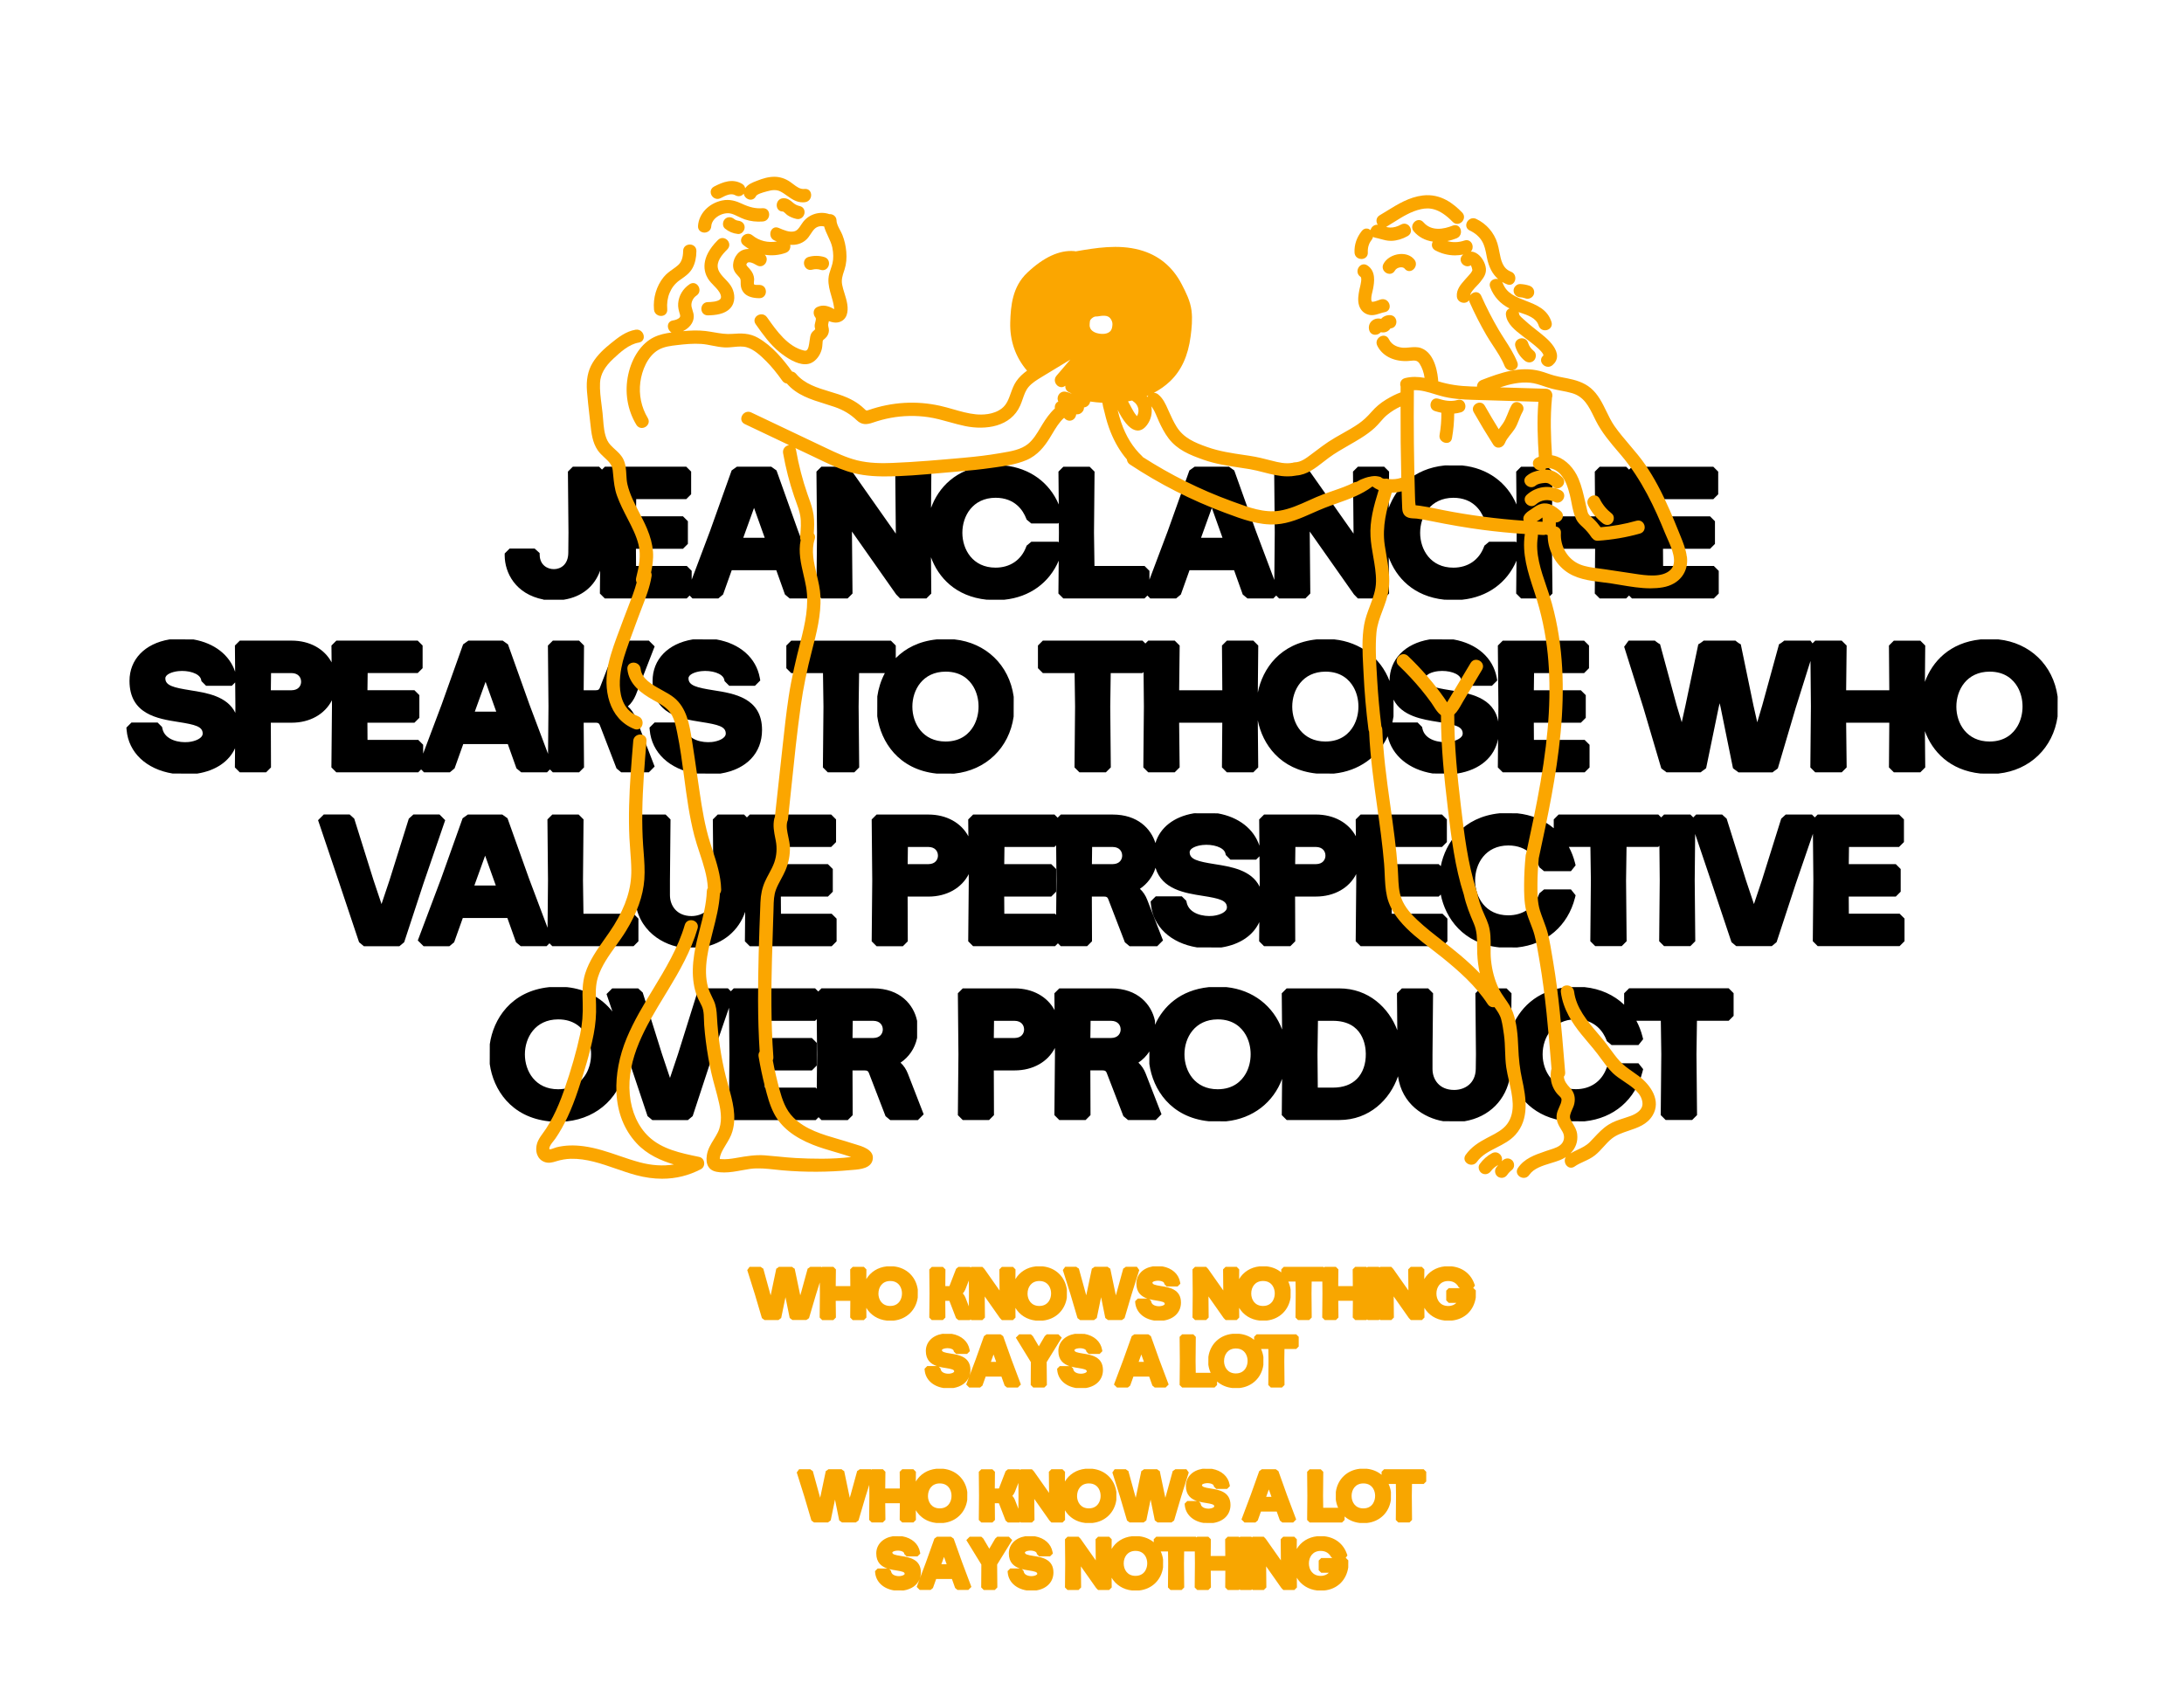 <?xml version="1.0" encoding="UTF-8"?><svg id="uuid-4cc06f46-fa2b-4692-8326-0c3db06456b6" xmlns="http://www.w3.org/2000/svg" viewBox="0 0 1200 936.68"><defs><style>.uuid-8f89a528-57f5-4c62-a4ae-3faf753b69e3{fill:#000;}.uuid-8f89a528-57f5-4c62-a4ae-3faf753b69e3,.uuid-d28b52c1-0e17-47e2-b726-f496bbcbca72,.uuid-e4e1fb35-8971-40fd-8dde-d14fb33daf01{stroke-width:0px;}.uuid-d28b52c1-0e17-47e2-b726-f496bbcbca72{fill:#fba600;}.uuid-e4e1fb35-8971-40fd-8dde-d14fb33daf01{fill:#f8a600;}</style></defs><path class="uuid-e4e1fb35-8971-40fd-8dde-d14fb33daf01" d="M443.56,725.11c.05-.04.1-.07.15-.1.13-.08.25-.17.39-.28l.42-.33,3.85-13.04,2.06-6.53.06,6.04-.12,13.23,1.39,1.39h6.13l1.4-1.39-.1-9.19h8.02l-.07,9.19,1.39,1.39h6.13l1.39-1.39-.05-5.34c2.3,3.89,6.3,6.48,11.21,7h3.82s.09,0,.09,0c6.99-.73,12.15-5.7,13.14-12.66l.02-4.22-.02-.24c-.99-6.96-6.14-11.92-13.14-12.66h-3.73s-.18,0-.18,0c-4.91.51-8.91,3.1-11.21,7l.05-5.34-1.39-1.4h-6.13l-1.39,1.39.07,9.19h-8.02l.1-9.19-1.39-1.4h-6.13l-.28.28-.21-.28h-6.09l-.47.37c-.13.1-.23.18-.36.26l-.59.35-3.61,13.14-.46,1.56-3.06-14.66-.64-.39c-.13-.08-.23-.16-.35-.26l-.47-.38h-7.19l-.47.38c-.13.1-.23.18-.35.26l-.64.38-2.78,13.22-.32,1.44-4.04-14.69-.59-.35c-.13-.08-.23-.16-.35-.26l-.47-.38h-6.09l-.51.68c-.08.11-.14.19-.2.28l-.6.82,4.19,13.32,3.86,13.07.42.33c.14.11.26.2.39.28.05.03.1.06.15.11l.47.37h7.69l.47-.38c.05-.04.1-.07.15-.11.12-.08.25-.17.39-.28l.48-.39,2.35-11.4,2.31,11.39.48.39c.14.11.26.2.39.28.05.03.1.06.15.1l.47.38h7.69l.47-.38ZM482.66,710.9c0-3.42,2-6.88,6.49-6.89h.03c3.06,0,4.64,1.61,5.42,2.96,1.32,2.28,1.33,5.47,0,7.76-.79,1.37-2.38,3-5.47,3-4.47,0-6.48-3.43-6.49-6.84Z"/><path class="uuid-e4e1fb35-8971-40fd-8dde-d14fb33daf01" d="M511.97,725.48h6.09l1.39-1.39-.07-9.19h1.99c.17,0,.25.02.25.02,0,.01.04.06.08.16l3.6,9.34,1.28,1.07h6.35l.38-.38.38.38h6.09l1.39-1.39-.11-11.59,8.35,11.87,1.08,1.11h6.09l1.39-1.39-.05-5.34c2.3,3.89,6.3,6.48,11.21,7h3.82s.09,0,.09,0c6.99-.73,12.15-5.7,13.14-12.66l.02-4.22-.02-.24c-.99-6.96-6.14-11.92-13.14-12.66h-3.73s-.18,0-.18,0c-4.91.51-8.91,3.1-11.21,7l.05-5.34-1.39-1.4h-6.09l-1.39,1.4.11,11.59-8.35-11.87-1.08-1.11h-6.09l-.37.37-.37-.37h-6.35l-1.28,1.07-3.59,9.31c-.05.12-.08.17-.08.17-.02,0-.09.03-.26.03h-1.99l.07-9.19-1.39-1.39h-6.09l-1.39,1.4.12,13.24-.12,13.23,1.39,1.39ZM532.4,710.86l-.07,7.1-1.91-4.94c-.36-.86-.83-1.59-1.39-2.18.56-.61,1.04-1.36,1.41-2.25l1.89-4.86.07,7.13ZM564.59,710.9c0-3.42,2-6.88,6.49-6.89h.03c3.06,0,4.64,1.61,5.42,2.96,1.32,2.28,1.33,5.47,0,7.76-.79,1.37-2.38,3-5.47,3-4.47,0-6.48-3.43-6.49-6.84Z"/><path class="uuid-e4e1fb35-8971-40fd-8dde-d14fb33daf01" d="M592.03,724.39l.42.34c.14.11.26.2.39.28.05.03.1.06.15.11l.47.37h7.69l.47-.38c.05-.04.1-.07.15-.11.12-.08.25-.17.39-.28l.48-.39,2.35-11.4,2.31,11.39.48.39c.14.11.26.2.39.28.05.03.1.06.15.1l.47.38h7.69l.47-.37c.05-.04.1-.07.15-.11.12-.08.25-.17.39-.28l.42-.34,3.85-13.04,4.2-13.35-.6-.82c-.06-.08-.11-.17-.19-.28l-.51-.68h-6.09l-.47.38c-.13.1-.23.18-.35.26l-.58.35-3.61,13.14-.46,1.56-3.06-14.66-.64-.39c-.13-.08-.23-.16-.35-.26l-.47-.38h-7.19l-.47.38c-.13.1-.23.18-.35.26l-.64.38-2.78,13.22-.32,1.44-4.04-14.69-.59-.35c-.13-.08-.23-.16-.35-.26l-.47-.38h-6.09l-.51.68c-.08.11-.14.19-.2.28l-.6.82,4.19,13.32,3.86,13.07Z"/><path class="uuid-e4e1fb35-8971-40fd-8dde-d14fb33daf01" d="M630.44,713.68h-5.3l-1.45,1.45.07.79c.45,5.08,4.4,8.83,10.31,9.8l5.36.02.14-.02c5.74-.94,9.31-4.72,9.31-9.87,0-7.33-6.51-8.36-10.81-9.03-3.59-.56-4.87-.95-4.87-1.97,0-.25.76-.79,2.21-.95,2.03-.23,4.05.43,4.26,1.36l.11.48,1.28,1.28h5.97l1.52-1.52-.16-.88c-.82-4.48-4.44-7.71-9.69-8.63l-5.05-.03-.28.02c-5.46.92-9,4.61-9,9.41,0,5.05,2.87,7.21,6.07,8.29ZM637.48,717.85c-1.75.17-4.51-.32-4.94-2.42l-.1-.5-.93-.93c1.3.35,2.61.55,3.76.73,3.47.54,4.71.91,4.71,1.89,0,.46-1.02,1.07-2.49,1.22Z"/><path class="uuid-e4e1fb35-8971-40fd-8dde-d14fb33daf01" d="M809.56,707.93h-.15l1-1.42-.29-.82c-1.91-5.54-6.45-9.08-12.44-9.72h-3.73s-.18,0-.18,0c-4.91.51-8.91,3.1-11.21,7l.05-5.34-1.39-1.4h-6.09l-1.39,1.39.11,11.59-8.35-11.87-1.08-1.11h-6.09l-.37.37-.37-.37h-6.09l-.38.38-.37-.38h-6.13l-1.39,1.39.07,9.19h-8.02l.1-9.18-1.39-1.4h-6.13l-.38.38-.37-.38h-21.73l-1.39,1.39v1.66c-2.18-1.81-4.93-2.98-8.04-3.31h-3.73s-.18,0-.18,0c-4.91.51-8.91,3.1-11.21,7l.05-5.34-1.39-1.4h-6.09l-1.39,1.39.11,11.59-8.35-11.87-1.08-1.11h-6.09l-1.39,1.39.12,13.24-.12,13.23,1.4,1.39h6.08l1.4-1.39-.11-11.59,8.35,11.87,1.08,1.11h6.09l1.39-1.39-.05-5.34c2.3,3.89,6.3,6.48,11.21,7h3.82s.09,0,.09,0c6.99-.73,12.15-5.7,13.14-12.66l.02-4.22-.02-.24c-.22-1.54-.65-2.98-1.26-4.31h3.99l.09,6.54-.12,13.23,1.39,1.39h6.13l1.4-1.39-.12-13.19.09-6.58h5.86l.06,6.54-.12,13.23,1.4,1.39h6.13l1.39-1.39-.1-9.19h8.02l-.07,9.19,1.39,1.39h6.13l.38-.38.38.38h6.08l.38-.37.38.37h6.08l1.4-1.39-.11-11.59,8.35,11.87,1.08,1.11h6.09l1.39-1.39-.05-5.34c2.3,3.89,6.3,6.48,11.21,7h3.82s.08,0,.08,0c7.04-.71,12.07-5.55,13.14-12.65l.02-3.9-1.27-1.27ZM796.02,707.93l-1.39,1.39v5.32l1.39,1.39h4.19c-.93.93-2.36,1.72-4.48,1.72-4.47,0-6.48-3.43-6.49-6.84,0-3.42,2-6.88,6.49-6.89,3.12,0,4.74,1.68,5.55,3.08l.15.27.69.57h-6.09ZM699.45,714.73c-.79,1.37-2.38,3-5.47,3-4.47,0-6.48-3.43-6.49-6.84,0-3.42,2-6.88,6.49-6.89h.03c3.06,0,4.64,1.61,5.42,2.96,1.32,2.28,1.33,5.47,0,7.76Z"/><path class="uuid-e4e1fb35-8971-40fd-8dde-d14fb33daf01" d="M507.99,752.22l.07.79c.45,5.08,4.4,8.83,10.31,9.8l5.36.02.14-.02c4.26-.7,7.31-2.96,8.61-6.18l-1.6,4.26,1.67,1.67h5.96l1.3-1.08,1.76-4.94h8.67l1.76,4.94,1.3,1.08h5.96l1.67-1.67-5.09-13.52-4.66-13.05-1.42-1.02h-7.7l-1.42,1.02-4.65,13.03-3.38,8.98c.38-1.04.59-2.18.59-3.4,0-7.33-6.51-8.36-10.81-9.03-3.59-.56-4.87-.95-4.87-1.97,0-.25.76-.79,2.21-.95,2.02-.23,4.05.43,4.26,1.36l.11.48,1.28,1.28h5.97l1.52-1.52-.16-.88c-.82-4.48-4.44-7.71-9.69-8.63l-5.05-.03-.28.02c-5.46.92-9,4.61-9,9.41,0,5.05,2.87,7.21,6.07,8.29h-5.3l-1.45,1.45ZM544.44,748.45l1.46-4.05,1.45,4.05h-2.9ZM521.78,754.93c-1.76.18-4.51-.32-4.94-2.41l-.1-.5-.93-.93c1.3.35,2.61.55,3.76.73,3.47.54,4.71.91,4.71,1.89,0,.46-1.02,1.07-2.49,1.22Z"/><polygon class="uuid-e4e1fb35-8971-40fd-8dde-d14fb33daf01" points="581.54 733.31 575.15 733.31 574.04 734.32 570.78 739.9 567.49 734.31 566.39 733.31 560 733.31 558.16 735.15 566.41 748.59 566.33 761.17 567.72 762.56 573.81 762.56 575.21 761.17 575.09 748.59 583.38 735.15 581.54 733.31"/><path class="uuid-e4e1fb35-8971-40fd-8dde-d14fb33daf01" d="M580.83,752.22l.07.79c.45,5.08,4.4,8.83,10.31,9.8l5.36.02.14-.02c5.74-.94,9.31-4.73,9.31-9.87,0-7.33-6.51-8.36-10.81-9.03-3.59-.56-4.87-.95-4.87-1.97,0-.25.76-.79,2.21-.95,2.02-.23,4.05.43,4.26,1.36l.11.48,1.28,1.28h5.97l1.52-1.52-.16-.88c-.82-4.48-4.44-7.71-9.69-8.63l-5.05-.03-.28.02c-5.46.92-9,4.61-9,9.41,0,5.05,2.87,7.21,6.07,8.29h-5.3l-1.45,1.45ZM594.63,754.93c-1.76.18-4.51-.32-4.94-2.41l-.1-.5-.93-.93c1.3.35,2.61.55,3.76.73,3.47.54,4.71.91,4.71,1.89,0,.46-1.02,1.07-2.49,1.22Z"/><path class="uuid-e4e1fb35-8971-40fd-8dde-d14fb33daf01" d="M619.69,762.56l1.3-1.08,1.76-4.94h8.67l1.76,4.94,1.3,1.08h5.96l1.67-1.66-5.09-13.52-4.66-13.05-1.42-1.02h-7.7l-1.42,1.02-4.65,13.03-5.1,13.55,1.67,1.66h5.96ZM625.63,748.45l1.46-4.05,1.45,4.05h-2.91Z"/><path class="uuid-e4e1fb35-8971-40fd-8dde-d14fb33daf01" d="M655.62,733.31h-6.09l-1.39,1.39.12,13.24-.12,13.23,1.4,1.39h17.79l1.39-1.39v-1.94c2.24,1.97,5.11,3.24,8.39,3.59h3.82s.09,0,.09,0c6.99-.73,12.15-5.7,13.14-12.66l.02-4.22-.02-.24c-.22-1.54-.65-2.98-1.26-4.31h3.99l.09,6.54-.12,13.23,1.39,1.39h6.13l1.4-1.39-.12-13.19.09-6.58h6.44l1.39-1.39v-5.31l-1.39-1.39h-21.73l-1.39,1.39v1.66c-2.18-1.81-4.93-2.98-8.04-3.31h-3.73s-.18,0-.18,0c-7.02.73-12.19,5.7-13.18,12.66l-.02,4.22.02.24c.22,1.54.65,2.98,1.26,4.31h-8.2l-.09-6.5.12-13.27-1.39-1.39ZM672.56,747.98c0-3.42,2-6.88,6.49-6.89h.03c3.06,0,4.64,1.61,5.42,2.96,1.32,2.28,1.33,5.47,0,7.76-.79,1.37-2.38,3-5.47,3-4.47,0-6.48-3.43-6.49-6.84Z"/><path class="uuid-e4e1fb35-8971-40fd-8dde-d14fb33daf01" d="M486.49,835.33l-.1-9.19h8.02l-.07,9.19,1.39,1.39h6.13l1.39-1.39-.05-5.34c2.3,3.89,6.3,6.48,11.21,7h3.82s.09,0,.09,0c6.99-.73,12.15-5.7,13.14-12.66l.02-4.22-.02-.24c-.99-6.96-6.14-11.92-13.14-12.66h-3.73s-.18,0-.18,0c-4.91.51-8.91,3.1-11.21,7l.05-5.34-1.39-1.4h-6.13l-1.39,1.39.07,9.19h-8.02l.1-9.19-1.39-1.4h-6.13l-.28.28-.21-.28h-6.09l-.47.37c-.13.1-.23.18-.36.26l-.59.35-3.61,13.14-.46,1.56-3.06-14.66-.64-.39c-.13-.08-.23-.16-.35-.26l-.47-.38h-7.19l-.47.38c-.13.1-.23.18-.35.26l-.64.38-2.78,13.22-.32,1.44-4.04-14.69-.59-.35c-.13-.08-.23-.16-.35-.26l-.47-.38h-6.09l-.51.68c-.08.11-.14.19-.2.28l-.6.82,4.19,13.32,3.86,13.07.42.34c.14.11.26.2.39.28.05.03.1.06.15.11l.47.37h7.69l.47-.38c.05-.04.1-.07.15-.11.12-.08.25-.17.39-.28l.48-.39,2.35-11.4,2.31,11.39.48.39c.14.11.26.2.39.28.05.03.1.06.15.1l.47.38h7.69l.47-.38c.05-.04.1-.07.15-.1.13-.08.25-.17.39-.28l.42-.33,3.85-13.04,2.06-6.53.06,6.04-.12,13.23,1.39,1.39h6.13l1.4-1.39ZM509.88,822.14c0-3.42,2-6.88,6.49-6.89h.03c3.06,0,4.64,1.61,5.42,2.96,1.32,2.28,1.33,5.47,0,7.76-.79,1.37-2.38,3-5.47,3-4.47,0-6.48-3.43-6.49-6.84Z"/><path class="uuid-e4e1fb35-8971-40fd-8dde-d14fb33daf01" d="M585.12,829.99c2.3,3.89,6.3,6.48,11.21,7h3.82s.09,0,.09,0c6.99-.73,12.15-5.7,13.14-12.66l.02-4.22-.02-.24c-.99-6.96-6.14-11.92-13.14-12.66h-3.73s-.18,0-.18,0c-4.91.51-8.91,3.1-11.21,7l.05-5.34-1.39-1.4h-6.09l-1.39,1.4.11,11.59-8.35-11.87-1.08-1.11h-6.09l-.37.37-.37-.37h-6.35l-1.28,1.07-3.59,9.31c-.05.12-.08.17-.08.17-.02,0-.09.03-.26.03h-1.99l.07-9.19-1.39-1.39h-6.09l-1.39,1.4.12,13.24-.12,13.23,1.39,1.39h6.09l1.39-1.39-.07-9.19h1.99c.17,0,.25.01.25.02,0,.01.04.06.08.16l3.6,9.34,1.28,1.07h6.35l.38-.38.38.38h6.09l1.39-1.39-.11-11.59,8.35,11.87,1.08,1.11h6.09l1.39-1.39-.05-5.34ZM591.8,822.14c0-3.42,2-6.88,6.49-6.89h.03c3.06,0,4.64,1.61,5.42,2.96,1.32,2.28,1.33,5.47,0,7.76-.79,1.37-2.38,3-5.47,3-4.47,0-6.48-3.43-6.49-6.84ZM557.64,824.27c-.36-.86-.83-1.59-1.39-2.18.56-.61,1.04-1.36,1.41-2.25l1.89-4.86.07,7.13-.07,7.1-1.91-4.94Z"/><path class="uuid-e4e1fb35-8971-40fd-8dde-d14fb33daf01" d="M611.8,808.42l-.61.82,4.19,13.32,3.86,13.07.42.33c.14.11.27.2.39.28.05.03.1.06.15.1l.47.38h7.69l.47-.37c.05-.04.1-.07.15-.11.12-.08.25-.17.39-.28l.48-.39,2.35-11.4,2.31,11.39.49.39c.14.11.26.2.39.28.05.03.1.06.15.11l.47.37h7.68l.47-.37c.05-.04.1-.07.15-.11.12-.08.25-.17.39-.28l.42-.34,3.85-13.04,4.2-13.34-.6-.82c-.06-.08-.11-.17-.2-.28l-.51-.68h-6.08l-.47.37c-.13.1-.23.18-.36.26l-.59.35-3.61,13.14-.46,1.56-3.06-14.66-.64-.39c-.13-.08-.23-.16-.36-.26l-.47-.37h-7.18l-.47.37c-.13.1-.23.18-.36.26l-.64.38-2.77,13.22-.32,1.44-4.04-14.7-.59-.35c-.13-.08-.23-.16-.36-.26l-.47-.37h-6.09l-.51.69c-.08.11-.13.19-.19.27Z"/><path class="uuid-e4e1fb35-8971-40fd-8dde-d14fb33daf01" d="M650.9,826.38l.07.79c.45,5.08,4.4,8.83,10.31,9.8l5.36.02.14-.02c5.74-.94,9.31-4.72,9.31-9.87,0-7.33-6.51-8.36-10.81-9.03-3.59-.56-4.87-.95-4.87-1.97,0-.25.76-.79,2.21-.95,2.03-.23,4.05.43,4.26,1.36l.11.48,1.28,1.28h5.97l1.52-1.52-.16-.88c-.82-4.48-4.44-7.71-9.69-8.63l-5.05-.03-.28.02c-5.46.92-9,4.61-9,9.41,0,5.05,2.87,7.21,6.07,8.29h-5.3l-1.45,1.45ZM664.69,829.09c-1.75.17-4.51-.32-4.94-2.42l-.1-.5-.93-.93c1.3.35,2.61.55,3.76.73,3.47.54,4.71.91,4.71,1.89,0,.46-1.02,1.07-2.49,1.22Z"/><path class="uuid-e4e1fb35-8971-40fd-8dde-d14fb33daf01" d="M702.42,808.49l-1.42-1.02h-7.7l-1.42,1.02-4.65,13.03-5.1,13.55,1.67,1.66h5.96l1.3-1.08,1.76-4.94h8.67l1.76,4.94,1.3,1.08h5.96l1.67-1.66-5.09-13.52-4.66-13.05ZM695.7,822.61l1.46-4.05,1.45,4.05h-2.91Z"/><path class="uuid-e4e1fb35-8971-40fd-8dde-d14fb33daf01" d="M760.5,807.47l-1.39,1.39v1.66c-2.18-1.81-4.93-2.98-8.04-3.31h-3.73s-.18,0-.18,0c-7.02.73-12.19,5.7-13.18,12.66l-.02,4.22.02.24c.22,1.54.65,2.98,1.26,4.31h-8.2l-.09-6.5.12-13.27-1.39-1.39h-6.09l-1.39,1.39.12,13.24-.12,13.23,1.4,1.39h17.79l1.39-1.39v-1.94c2.24,1.97,5.11,3.24,8.39,3.59h3.82s.09,0,.09,0c6.99-.73,12.15-5.7,13.14-12.66l.02-4.22-.02-.24c-.22-1.54-.65-2.98-1.26-4.31h3.99l.09,6.54-.12,13.23,1.39,1.39h6.13l1.4-1.39-.12-13.19.09-6.58h6.44l1.39-1.39v-5.31l-1.39-1.39h-21.73ZM754.59,825.98c-.79,1.37-2.38,3-5.47,3-4.47,0-6.48-3.43-6.49-6.84,0-3.42,2-6.88,6.49-6.89h.03c3.06,0,4.64,1.61,5.42,2.96,1.32,2.28,1.33,5.47,0,7.76Z"/><path class="uuid-e4e1fb35-8971-40fd-8dde-d14fb33daf01" d="M523.95,845.57l-1.42-1.02h-7.7l-1.42,1.02-4.65,13.03-3.38,8.98c.38-1.04.59-2.18.59-3.4,0-7.33-6.51-8.36-10.81-9.03-3.59-.56-4.87-.95-4.87-1.97,0-.25.76-.79,2.21-.95,2.02-.23,4.05.43,4.26,1.36l.11.48,1.28,1.28h5.97l1.52-1.52-.16-.88c-.82-4.48-4.44-7.71-9.69-8.63l-5.05-.03-.28.02c-5.46.92-9,4.61-9,9.41,0,5.05,2.87,7.21,6.07,8.29h-5.3l-1.45,1.45.07.79c.45,5.08,4.4,8.83,10.31,9.8l5.36.02.14-.02c4.26-.7,7.31-2.96,8.61-6.18l-1.6,4.26,1.67,1.67h5.96l1.3-1.08,1.76-4.94h8.67l1.76,4.94,1.3,1.08h5.96l1.67-1.67-5.09-13.52-4.66-13.05ZM494.57,866.17c-1.75.18-4.51-.32-4.94-2.41l-.1-.5-.93-.93c1.3.35,2.61.55,3.76.73,3.47.54,4.71.91,4.71,1.89,0,.46-1.02,1.07-2.49,1.22ZM517.23,859.69l1.46-4.05,1.45,4.05h-2.9Z"/><polygon class="uuid-e4e1fb35-8971-40fd-8dde-d14fb33daf01" points="556.17 846.39 554.32 844.55 547.94 844.55 546.83 845.56 543.57 851.14 540.28 845.56 539.18 844.55 532.79 844.55 530.95 846.39 539.2 859.83 539.12 872.41 540.51 873.81 546.6 873.81 547.99 872.41 547.88 859.83 556.17 846.39"/><path class="uuid-e4e1fb35-8971-40fd-8dde-d14fb33daf01" d="M568,855.14c-3.59-.56-4.87-.95-4.87-1.97,0-.25.76-.79,2.21-.95,2.02-.23,4.05.43,4.26,1.36l.11.48,1.28,1.28h5.97l1.52-1.52-.16-.88c-.82-4.48-4.44-7.71-9.69-8.63l-5.05-.03-.28.02c-5.46.92-9,4.61-9,9.41,0,5.05,2.87,7.21,6.07,8.29h-5.3l-1.45,1.45.07.79c.45,5.08,4.4,8.83,10.31,9.8l5.36.02.14-.02c5.74-.94,9.31-4.73,9.31-9.87,0-7.33-6.51-8.36-10.81-9.03ZM567.42,866.17c-1.75.18-4.51-.32-4.94-2.41l-.1-.5-.93-.93c1.3.35,2.61.55,3.76.73,3.47.54,4.71.91,4.71,1.89,0,.46-1.02,1.07-2.49,1.22Z"/><path class="uuid-e4e1fb35-8971-40fd-8dde-d14fb33daf01" d="M739.34,856.25l1-1.42-.29-.82c-1.91-5.54-6.45-9.08-12.44-9.72h-3.73s-.18,0-.18,0c-4.91.51-8.91,3.1-11.21,7l.05-5.34-1.39-1.4h-6.09l-1.39,1.39.11,11.59-8.35-11.87-1.08-1.11h-6.09l-.37.37-.37-.37h-6.09l-.38.38-.37-.38h-6.13l-1.39,1.39.07,9.19h-8.02l.1-9.18-1.39-1.4h-6.13l-.38.38-.37-.38h-21.73l-1.39,1.39v1.66c-2.18-1.81-4.93-2.98-8.04-3.31h-3.73s-.18,0-.18,0c-4.91.51-8.91,3.11-11.21,7l.05-5.34-1.39-1.4h-6.09l-1.39,1.4.11,11.59-8.35-11.87-1.08-1.11h-6.09l-1.39,1.4.12,13.24-.12,13.23,1.39,1.39h6.09l1.39-1.39-.11-11.59,8.35,11.87,1.08,1.11h6.09l1.4-1.39-.05-5.34c2.3,3.89,6.3,6.48,11.21,7h3.82s.09,0,.09,0c6.99-.73,12.15-5.7,13.14-12.66l.02-4.22-.02-.24c-.22-1.54-.65-2.98-1.26-4.31h3.99l.09,6.54-.12,13.23,1.39,1.39h6.13l1.4-1.39-.12-13.19.09-6.58h5.86l.06,6.54-.12,13.23,1.4,1.39h6.13l1.39-1.39-.1-9.19h8.02l-.07,9.19,1.39,1.39h6.13l.38-.38.38.38h6.08l.38-.37.38.37h6.08l1.4-1.39-.11-11.59,8.35,11.87,1.08,1.11h6.09l1.39-1.39-.05-5.34c2.3,3.89,6.3,6.48,11.21,7h3.82s.08,0,.08,0c7.04-.71,12.07-5.55,13.14-12.65l.02-3.9-1.27-1.27h-.15ZM725.95,856.25l-1.39,1.39v5.32l1.39,1.39h4.19c-.93.93-2.36,1.72-4.48,1.72-4.47,0-6.48-3.43-6.49-6.84,0-3.42,2-6.88,6.49-6.89,3.12,0,4.74,1.68,5.55,3.08l.15.27.69.57h-6.09ZM629.38,863.06c-.79,1.37-2.38,3-5.47,3-4.47,0-6.48-3.43-6.49-6.84,0-3.42,2-6.88,6.49-6.89h.03c3.06,0,4.64,1.61,5.42,2.96,1.32,2.28,1.33,5.47,0,7.76Z"/><path class="uuid-8f89a528-57f5-4c62-a4ae-3faf753b69e3" d="M298.61,329.55l.28.05h10.76l.23-.04c9.83-1.56,16.76-7.3,19.85-15.94l-.12,12.57,2.7,2.7h45l1.59-1.59,1.59,1.59h14.19l2.61-2.17,4.76-13.35h24.48l4.76,13.35,2.61,2.17h14.19l1.59-1.59,1.59,1.59h14.44l2.7-2.7-.31-33.41v-.66s24.29,34.55,24.29,34.55l2.17,2.23h14.44l2.7-2.7-.18-19.95c4.06,11.15,13.59,21.55,30.62,23.33l9.61.02.15-.02c13.87-1.43,24.64-9.3,29.81-21.44l-.17,18.05,2.7,2.7h44.6l1.59-1.59,1.59,1.59h14.19l2.61-2.17,4.76-13.35h24.48l4.76,13.35,2.61,2.17h14.19l1.59-1.59,1.59,1.59h14.44l2.7-2.7-.31-33.41v-.66s24.3,34.55,24.3,34.55l2.16,2.23h14.44l2.7-2.7-.19-19.95c4.06,11.15,13.59,21.55,30.62,23.33l9.61.02.15-.02c13.87-1.43,24.65-9.3,29.81-21.44l-.17,18.05,2.7,2.7h14.54l2.71-2.71-.28-24.57h23.71l-.19,24.57,2.7,2.7h14.54l1.59-1.59,1.59,1.59h45l2.69-2.69v-12.45l-2.69-2.69h-27.88l-.06-9.44h25.86l2.69-2.69v-12.45l-2.69-2.69h-25.84l.12-9.44h27.5l2.69-2.69v-12.45l-2.69-2.69h-44.7l-1.59,1.59-1.59-1.59h-14.54l-2.7,2.7.19,24.57h-23.71l.28-24.57-2.71-2.71h-14.54l-2.7,2.7.17,18.05c-5.16-12.14-15.94-20.01-29.81-21.44l-9.45-.02-.3.02c-17.03,1.78-26.55,12.18-30.62,23.33l.18-19.95-2.7-2.7h-14.44l-2.7,2.7.31,33.51v.56s-24.3-34.55-24.3-34.55l-2.16-2.23h-14.44l-2.7,2.7.31,33.51-.24,26.04-10.16-26.98-11.85-33.2-2.89-2.06h-18.88l-2.89,2.06-11.83,33.16-10.12,26.87v-4.85l-2.69-2.69h-27.51l-.26-18.28.31-33.56-2.7-2.7h-14.44l-2.7,2.7.17,18.05c-5.16-12.14-15.94-20.01-29.81-21.44l-9.45-.02-.3.02c-17.02,1.78-26.55,12.17-30.62,23.33l.18-19.94-2.7-2.7h-14.44l-2.7,2.7.31,33.51v.56s-24.3-34.55-24.3-34.55l-2.17-2.23h-14.44l-2.7,2.7.31,33.51-.24,26.03-10.16-26.98-11.85-33.2-2.89-2.06h-18.88l-2.89,2.06-11.83,33.16-10.12,26.87v-4.86l-2.69-2.69h-27.88l-.06-9.44h25.85l2.69-2.69v-12.45l-2.69-2.69h-25.83l.12-9.44h27.5l2.69-2.69v-12.45l-2.69-2.69h-44.7l-1.59,1.59-1.59-1.59h-14.44l-2.7,2.7.31,33.51-.1,11.06c-.04,6.6-4.24,8.99-7.83,9.03-3.71.05-7.72-2.32-7.88-7.6l-.04-1.24-2.74-2.47h-13.76l-2.7,2.7v1.21c.08,9.21,5.72,21.06,21.36,24.12ZM833.3,287.28l.05,5.46-.05,5.42-.34-.42h-14.78l-2.58,2.15-.27.71c-2.73,7.22-8.86,11.37-16.8,11.37-12.5,0-18.21-9.91-18.23-19.12-.02-9.25,5.68-19.23,18.23-19.28,10.77,0,15.16,7.08,16.81,11.3l.27.69,2.57,2.14h14.78l.34-.42ZM659.92,295.54l5.92-16.4,5.86,16.4h-11.77ZM581.78,287.27l.05,5.46-.05,5.42-.34-.42h-14.78l-2.59,2.15-.27.71c-2.73,7.22-8.86,11.37-16.8,11.37-12.5,0-18.21-9.91-18.23-19.12-.02-9.25,5.68-19.23,18.23-19.28,10.77,0,15.16,7.08,16.81,11.3l.27.69,2.57,2.14h14.78l.34-.42ZM408.39,295.54l5.92-16.4,5.86,16.4h-11.77Z"/><path class="uuid-8f89a528-57f5-4c62-a4ae-3faf753b69e3" d="M182.37,384.83l.03,3.46-.31,33.46,2.7,2.7h45l1.59-1.59,1.59,1.59h14.19l2.61-2.17,4.76-13.35h24.48l4.76,13.35,2.61,2.17h14.19l1.59-1.59,1.59,1.59h14.44l2.7-2.7-.19-24.57h6.64c1.46,0,1.87.43,2.27,1.43l9.13,23.69,2.58,2.15h15.19l3.18-3.18-10.37-26.83c-1.09-2.57-2.59-4.68-4.35-6.22,1.8-1.56,3.3-3.7,4.39-6.33l10.34-26.64-3.18-3.18h-15.19l-2.58,2.15-9.12,23.66c-.41,1.03-.82,1.46-2.29,1.46h-6.64l.19-24.57-2.7-2.7h-14.44l-2.7,2.7.31,33.51-.24,26.03-10.16-26.98-11.85-33.2-2.89-2.06h-18.88l-2.89,2.06-11.83,33.16-10.12,26.87v-4.86l-2.69-2.69h-27.88l-.06-9.44h25.85l2.69-2.69v-12.45l-2.69-2.69h-25.83l.12-9.44h27.5l2.69-2.69v-12.45l-2.69-2.69h-44.7l-2.7,2.7.09,9.26c-3.95-7.42-12.03-11.96-21.96-11.96h-28.47l-2.7,2.7.13,14.45c-3.03-9.21-11.35-15.76-22.9-17.8l-12.75-.04-.48.04c-13.52,2.27-21.92,11-21.92,22.76,0,18.39,15.5,20.82,26.81,22.6,9.32,1.46,13.4,2.5,13.4,6.37,0,2.53-3.91,4.25-7.78,4.65-5.05.51-13.04-1.04-14.36-7.42l-.18-.85-2.46-2.46h-14.34l-2.8,2.8.12,1.35c1.1,12.37,10.8,21.53,25.31,23.9l13.44.04.23-.04c10.08-1.65,17.26-6.64,20.61-13.9l-.1,10.54,2.7,2.7h14.44l2.7-2.7-.09-24.58h11.42c10.1,0,18.28-4.71,22.15-12.35ZM260.88,391.1l5.92-16.4,5.86,16.4h-11.77ZM104.67,379.37c-9.39-1.48-13.82-2.61-13.82-6.57,0-2.18,3.65-3.58,7.04-3.95,5.45-.6,11.82,1.13,12.62,4.68l.18.82,2.54,2.54h14.14l1.85-1.85.12,13.26-.03,3.47c-4.48-9.22-15.84-11.01-24.65-12.39ZM165.45,374.63c0,2.15-1.38,4.68-5.24,4.72h-11.4l.12-9.44h11.26c3.88.04,5.25,2.57,5.25,4.72Z"/><path class="uuid-8f89a528-57f5-4c62-a4ae-3faf753b69e3" d="M391.01,407.8c-5.05.51-13.04-1.04-14.36-7.42l-.18-.85-2.46-2.46h-14.34l-2.8,2.8.12,1.35c1.1,12.37,10.8,21.53,25.31,23.9l13.44.04.23-.04c14.23-2.33,22.73-11.29,22.73-23.96,0-17.61-15.37-20.03-26.59-21.79-9.39-1.48-13.82-2.61-13.82-6.57,0-2.18,3.65-3.58,7.04-3.95,5.45-.6,11.82,1.13,12.62,4.68l.18.82,2.54,2.54h14.14l2.92-2.92-.27-1.5c-2-10.91-10.88-18.77-23.75-21.04l-12.75-.04-.48.04c-13.52,2.27-21.92,11-21.92,22.76,0,18.39,15.5,20.82,26.81,22.6,9.32,1.46,13.4,2.5,13.4,6.37,0,2.53-3.91,4.25-7.78,4.65Z"/><path class="uuid-8f89a528-57f5-4c62-a4ae-3faf753b69e3" d="M482,393.4l.03.41c1.94,13.71,11.54,29.14,32.63,31.34l9.61.02.15-.02c17.32-1.82,30.08-14.12,32.53-31.34l.03-10.66-.03-.41c-2.44-17.22-15.21-29.52-32.53-31.34l-9.46-.02-.3.02c-9.89,1.03-17.25,4.97-22.48,10.28v-6.91l-2.69-2.69h-54.75l-2.69,2.69v12.46l2.69,2.69h17.45l.26,18.38-.31,33.46,2.7,2.7h14.54l2.7-2.7-.31-33.4.26-18.44h14.14c-2.19,4.14-3.54,8.56-4.14,12.82l-.03,10.66ZM501.3,388.4c-.02-9.25,5.68-19.23,18.24-19.28h.09c8.6,0,13.06,4.56,15.28,8.39,3.67,6.32,3.68,15.16.02,21.51-2.23,3.88-6.72,8.5-15.4,8.5-12.5,0-18.21-9.91-18.23-19.12Z"/><path class="uuid-8f89a528-57f5-4c62-a4ae-3faf753b69e3" d="M825.69,424.46h45l2.69-2.69v-12.45l-2.69-2.69h-27.88l-.06-9.44h25.86l2.69-2.69v-12.45l-2.69-2.69h-25.84l.12-9.44h27.5l2.69-2.69v-12.45l-2.69-2.69h-44.7l-2.7,2.7.31,33.51-.08,8.27c-2.47-13.47-16.03-15.6-26.19-17.2-9.39-1.48-13.82-2.61-13.82-6.57,0-2.18,3.65-3.58,7.04-3.95,5.46-.6,11.83,1.13,12.62,4.68l.18.82,2.54,2.54h14.15l2.92-2.92-.27-1.5c-2-10.91-10.88-18.77-23.75-21.04l-12.75-.04-.48.04c-13.52,2.27-21.92,11-21.92,22.76,0,.02,0,.05,0,.07-4.84-12.69-16.03-21.36-30.35-22.86l-9.46-.02-.3.02c-20.02,2.09-29.68,16.1-32.27,29.24l.24-25.86-2.7-2.7h-14.54l-2.7,2.7.19,24.57h-23.71l.28-24.57-2.71-2.71h-14.54l-1.59,1.59-1.59-1.59h-54.75l-2.69,2.69v12.46l2.69,2.69h17.45l.26,18.38-.31,33.46,2.7,2.7h14.54l2.7-2.7-.31-33.4.26-18.44h17.45l.6-.6.18,18.98-.31,33.46,2.7,2.7h14.54l2.71-2.71-.28-24.57h23.71l-.19,24.57,2.7,2.7h14.54l2.7-2.7-.24-25.87c2.59,13.14,12.24,27.16,32.27,29.25l9.61.02.15-.02c13.39-1.41,24.06-9.09,29.34-20.46,2.45,10.59,11.62,18.29,24.74,20.44l13.44.04.23-.04c12.29-2.01,20.29-8.97,22.25-18.98l-.14,15.62,2.7,2.7ZM743.65,399.02c-2.23,3.88-6.72,8.5-15.4,8.5-12.5,0-18.21-9.91-18.23-19.12-.02-9.25,5.68-19.23,18.24-19.28h.09c8.6,0,13.06,4.56,15.28,8.39,3.67,6.32,3.68,15.16.02,21.51ZM765.66,393.8l.02-9.32c4.67,9.17,15.88,10.93,24.6,12.3,9.32,1.46,13.4,2.5,13.4,6.37,0,2.53-3.91,4.25-7.78,4.65-5.05.51-13.04-1.04-14.36-7.42l-.17-.85-2.46-2.46h-13.86c.24-1.07.44-2.16.6-3.27Z"/><path class="uuid-8f89a528-57f5-4c62-a4ae-3faf753b69e3" d="M1130.55,382.74c-2.44-17.22-15.21-29.52-32.53-31.34l-9.46-.02-.3.02c-17.03,1.78-26.55,12.18-30.62,23.33l.18-19.95-2.7-2.7h-14.54l-2.7,2.7.19,24.57h-23.71l.28-24.57-2.71-2.71h-14.54l-1.51,1.51c-.07-.11-.15-.22-.25-.35l-.87-1.16h-14.41l-.79.63c-.42.34-.71.56-1.07.77l-1,.6-9.15,33.32-2.82,9.55-2.11-9.32-6.93-33.49-1.09-.65c-.36-.22-.66-.44-1.07-.77l-.79-.64h-17.46l-.79.63c-.42.33-.71.56-1.07.77l-1.09.65-7.02,33.46-2.07,9.36-2.85-9.49-9.06-33.38-1-.6c-.36-.22-.66-.44-1.07-.77l-.79-.63h-14.41l-.87,1.16c-.19.25-.31.44-.44.63-.07.11-.15.22-.26.37l-.89,1.19,10.58,33.62,9.81,33.22.71.57c.32.26.61.45.9.65.16.11.32.21.5.35l.79.63h18.75l.79-.64c.18-.14.34-.24.49-.35.29-.19.58-.39.9-.64l.82-.65,6.86-33.29.57-2.4.54,2.31,6.78,33.38.82.66c.32.26.61.45.9.65.16.11.32.21.5.35l.79.63h18.75l.79-.64c.18-.14.34-.24.49-.35.29-.19.58-.39.9-.64l.71-.57,9.8-33.17,8.14-25.87.23,25.07-.31,33.46,2.7,2.7h14.54l2.71-2.71-.28-24.57h23.71l-.19,24.57,2.7,2.7h14.54l2.7-2.7-.19-19.95c4.06,11.15,13.59,21.55,30.62,23.33l9.61.02.15-.02c17.31-1.82,30.08-14.12,32.53-31.34l.03-10.66-.03-.41ZM1108.55,399.02c-2.23,3.88-6.72,8.5-15.4,8.5-12.5,0-18.21-9.91-18.23-19.12-.02-9.25,5.68-19.23,18.24-19.28h.09c8.6,0,13.06,4.56,15.28,8.39,3.67,6.32,3.68,15.16.02,21.51Z"/><polygon class="uuid-8f89a528-57f5-4c62-a4ae-3faf753b69e3" points="244.61 450.76 241.49 447.63 227.13 447.63 224.62 449.91 214.05 483.65 209.63 496.85 205.23 483.71 194.64 449.91 192.14 447.63 177.88 447.63 174.76 450.75 186.48 485.49 197.29 517.82 199.92 520.02 219.44 520.02 222.08 517.82 232.68 485.51 244.61 450.76"/><path class="uuid-8f89a528-57f5-4c62-a4ae-3faf753b69e3" d="M283.51,517.84l2.61,2.17h14.19l1.59-1.59,1.59,1.59h44.6l2.69-2.69v-12.45l-2.69-2.69h-27.51l-.26-18.28.31-33.56-2.7-2.7h-14.44l-2.7,2.7.31,33.51-.24,26.03-10.16-26.98-11.85-33.2-2.89-2.06h-18.88l-2.89,2.06-11.83,33.16-12.8,34,3.17,3.16h14.19l2.61-2.17,4.76-13.35h24.48l4.76,13.35ZM260.64,486.65l5.92-16.4,5.86,16.4h-11.77Z"/><path class="uuid-8f89a528-57f5-4c62-a4ae-3faf753b69e3" d="M411.98,520.02h45l2.69-2.69v-12.45l-2.69-2.69h-27.88l-.06-9.44h25.85l2.69-2.69v-12.45l-2.69-2.69h-25.83l.12-9.44h27.5l2.69-2.69v-12.45l-2.69-2.69h-44.7l-1.59,1.59-1.59-1.59h-14.44l-2.7,2.7.31,33.5-.1,8.05c-.12,8.04-6.11,11.55-11.99,11.56-8.14-.06-11.78-5.83-11.78-11.51v-8.04l.31-33.56-2.7-2.7h-14.44l-2.7,2.7.31,33.49-.1,6.15c-.47,19.4,13.28,28.66,25.2,30.7l11.58.04.24-.04c11.6-1.98,20.12-9.27,23.63-19.56l-.15,16.2,2.7,2.7Z"/><path class="uuid-8f89a528-57f5-4c62-a4ae-3faf753b69e3" d="M1015.85,502.18l-.06-9.44h25.86l2.69-2.69v-12.45l-2.69-2.69h-25.84l.12-9.44h27.5l2.69-2.69v-12.45l-2.69-2.69h-44.7l-1.59,1.59-1.59-1.59h-14.36l-2.5,2.28-10.57,33.74-4.42,13.2-4.4-13.14-10.59-33.79-2.5-2.28h-14.26l-1.59,1.59-1.59-1.59h-14.44l-1.59,1.59-1.59-1.59h-54.76l-2.69,2.69v4.84c-5.41-4.53-12.26-7.41-20.1-8.21l-9.45-.02-.3.02c-19.93,2.08-29.59,15.97-32.23,29.06l-1.11-1.11h-25.84l.12-9.44h27.5l2.69-2.69v-12.45l-2.69-2.69h-44.7l-2.7,2.7.09,9.26c-3.95-7.42-12.03-11.96-21.96-11.96h-28.47l-2.7,2.7.13,14.45c-3.03-9.21-11.35-15.76-22.9-17.8l-12.75-.04-.48.04c-10.92,1.84-18.49,7.88-21.01,16.33-2.48-7.9-9.73-15.67-23.51-15.67h-28.47l-1.74,1.74-1.74-1.74h-44.7l-2.7,2.7.09,9.26c-3.95-7.42-12.03-11.96-21.96-11.96h-28.47l-2.7,2.7.31,33.51-.31,33.46,2.7,2.7h14.44l2.7-2.7-.09-24.58h11.42c10.1,0,18.28-4.71,22.15-12.35l.03,3.46-.31,33.46,2.7,2.7h45l1.59-1.59,1.59,1.59h14.44l2.7-2.7-.09-24.58h6.75c1.47,0,1.87.43,2.27,1.43l9.13,23.7,2.58,2.15h15.19l3.18-3.18-8.64-22.25c-.94-2.46-2.3-4.5-4.05-6.11,4.12-2.78,7.1-6.8,8.57-11.57,3.55,11.92,16.21,13.91,25.84,15.42,9.32,1.46,13.4,2.5,13.4,6.37,0,2.53-3.91,4.25-7.78,4.65-5.05.51-13.04-1.04-14.36-7.42l-.17-.85-2.46-2.46h-14.34l-2.8,2.8.12,1.35c1.1,12.37,10.8,21.53,25.31,23.9l13.44.04.23-.04c10.08-1.65,17.26-6.64,20.61-13.9l-.1,10.54,2.7,2.7h14.44l2.7-2.7-.09-24.58h11.43c10.1,0,18.28-4.71,22.15-12.35l.03,3.46-.31,33.46,2.7,2.7h45l2.69-2.69v-12.45l-2.69-2.69h-27.88l-.06-9.44h25.86l1.11-1.11c2.65,13.09,12.3,26.98,32.23,29.06l9.61.02h.15c15.98-1.66,27.86-11.85,31.77-27.27l.35-1.4-2.57-3.21h-14.78l-2.58,2.15-.27.71c-2.73,7.22-8.86,11.37-16.8,11.37-12.5,0-18.21-9.91-18.23-19.12-.02-9.25,5.68-19.23,18.23-19.28,10.77,0,15.16,7.08,16.81,11.3l.27.69,2.57,2.14h14.78l2.57-3.21-.35-1.4c-.8-3.14-1.94-6.05-3.37-8.73h11.84l.26,18.38-.31,33.46,2.71,2.7h14.54l2.7-2.7-.31-33.4.26-18.44h17.45l.61-.6.18,18.98-.31,33.46,2.7,2.7h14.44l2.7-2.7-.31-33.41.24-25.54,9.15,27.13,10.81,32.33,2.63,2.19h19.52l2.64-2.2,10.6-32.3,9.36-27.25.24,25.58-.31,33.46,2.7,2.7h45l2.69-2.69v-12.45l-2.69-2.69h-27.88ZM515.36,470.19c0,2.15-1.38,4.68-5.24,4.72h-11.4l.12-9.44h11.26c3.88.04,5.25,2.57,5.25,4.72ZM551.82,502.18l-.06-9.44h25.85l2.69-2.69v-12.45l-2.69-2.69h-25.83l.12-9.44h27.5l.9-.9.18,19.28-.18,18.94-.6-.61h-27.88ZM616.59,470.19c0,2.15-1.38,4.68-5.24,4.72h-11.4l.12-9.44h11.26c3.88.04,5.25,2.57,5.25,4.72ZM667.48,474.92c-9.39-1.48-13.82-2.61-13.82-6.57,0-2.18,3.65-3.58,7.04-3.95,5.46-.61,11.83,1.13,12.62,4.68l.18.82,2.54,2.54h14.14l1.85-1.85.12,13.26-.03,3.47c-4.48-9.22-15.84-11.01-24.65-12.4ZM728.27,470.19c0,2.15-1.38,4.68-5.24,4.72h-11.4l.12-9.44h11.26c3.88.04,5.25,2.57,5.25,4.72Z"/><path class="uuid-8f89a528-57f5-4c62-a4ae-3faf753b69e3" d="M494.79,584.03c4.62-3.12,7.83-7.79,9.05-13.34l.07-.31v-9.29l-.07-.3c-1.85-8.51-9.13-17.61-24.03-17.61h-28.47l-1.74,1.74-1.74-1.74h-44.7l-1.59,1.59-1.59-1.59h-14.36l-2.5,2.28-10.57,33.74-4.42,13.2-4.4-13.14-10.59-33.79-2.5-2.28h-14.26l-3.12,3.11,3.23,9.59c-5.87-7.43-14.61-12.29-24.99-13.38l-9.46-.02-.3.02c-21.09,2.2-30.68,17.63-32.63,31.34l-.03,10.66.03.41c1.94,13.71,11.54,29.14,32.63,31.34l9.61.02.15-.02c17.32-1.82,30.08-14.12,32.53-31.34l.02-6.64.94,2.78,10.81,32.33,2.63,2.19h19.52l2.64-2.2,10.6-32.3,9.36-27.25.24,25.58-.31,33.46,2.7,2.7h45l1.59-1.59,1.59,1.59h14.44l2.7-2.7-.09-24.58h6.75c1.47,0,1.87.43,2.27,1.43l9.13,23.7,2.58,2.15h15.19l3.18-3.18-8.64-22.25c-.94-2.46-2.3-4.5-4.05-6.11ZM322.03,590.13c-2.23,3.88-6.72,8.5-15.4,8.5-12.5,0-18.21-9.91-18.23-19.12-.02-9.25,5.68-19.23,18.24-19.28h.09c8.6,0,13.06,4.56,15.28,8.39,3.67,6.32,3.68,15.16.02,21.51ZM420.29,597.73l-.06-9.44h25.85l2.69-2.69v-12.45l-2.69-2.69h-25.83l.12-9.44h27.5l.9-.9.18,19.28-.18,18.94-.6-.61h-27.88ZM485.06,565.74c0,2.15-1.38,4.68-5.24,4.72h-11.4l.12-9.44h11.26c3.88.04,5.25,2.57,5.25,4.72Z"/><path class="uuid-8f89a528-57f5-4c62-a4ae-3faf753b69e3" d="M895.07,543.19l-2.69,2.69v6.28c-5.63-5.36-13.05-8.76-21.69-9.65h-9.45s-.3,0-.3,0c-17.03,1.78-26.55,12.18-30.62,23.33l.18-19.94-2.7-2.7h-14.44l-2.71,2.7.31,33.5-.1,8.05c-.12,8-6.04,11.56-11.88,11.56h-.11c-8.14-.06-11.78-5.83-11.78-11.51v-8.04l.31-33.56-2.7-2.7h-14.44l-2.7,2.7.19,20.3c-4.62-12.35-15.82-23-31.82-23h-28.97l-2.7,2.7.18,19.92c-4.74-12.93-16.04-21.79-30.52-23.31l-9.46-.02-.3.02c-15.68,1.64-25,10.59-29.55,20.7v-2.11l-.07-.3c-1.85-8.51-9.13-17.61-24.03-17.61h-28.47l-2.7,2.7.09,9.26c-3.95-7.42-12.03-11.96-21.96-11.96h-28.47l-2.7,2.7.31,33.51-.31,33.46,2.7,2.7h14.44l2.7-2.7-.09-24.58h11.42c10.1,0,18.28-4.71,22.15-12.35l.03,3.46-.31,33.46,2.7,2.7h14.44l2.7-2.7-.09-24.58h6.75c1.47,0,1.87.43,2.27,1.43l9.13,23.7,2.58,2.15h15.19l3.18-3.18-8.64-22.25c-.94-2.46-2.3-4.5-4.05-6.11,2.44-1.65,4.47-3.73,6.03-6.14l-.02,6.61.03.41c1.95,13.71,11.54,29.14,32.63,31.34l9.61.02.15-.02c14.48-1.52,25.78-10.38,30.52-23.31l-.18,19.92,2.7,2.7h28.97c16.44,0,27.81-11.25,32.19-24.03,2.18,15.33,14.24,22.87,24.86,24.69l11.58.04.24-.04c13.55-2.31,22.88-11.86,24.96-24.96,3.7,11.76,13.32,23.12,31.18,24.99l9.61.02h.15c15.98-1.66,27.86-11.85,31.77-27.27l.35-1.4-2.57-3.21h-14.78l-2.58,2.15-.27.71c-2.73,7.22-8.86,11.37-16.8,11.37-12.5,0-18.21-9.91-18.23-19.12-.02-9.25,5.68-19.23,18.23-19.28,10.77,0,15.16,7.08,16.81,11.3l.27.69,2.57,2.14h14.78l2.57-3.21-.35-1.4c-.8-3.14-1.94-6.05-3.37-8.73h13.43l.26,18.38-.31,33.46,2.71,2.7h14.54l2.7-2.7-.31-33.4.26-18.44h17.45l2.69-2.69v-12.46l-2.69-2.69h-54.76ZM562.69,565.74c0,2.15-1.38,4.68-5.24,4.72h-11.4l.12-9.44h11.26c3.88.04,5.25,2.57,5.25,4.72ZM684.43,590.13c-2.23,3.88-6.72,8.5-15.4,8.5-12.5,0-18.21-9.91-18.23-19.12-.02-9.25,5.68-19.23,18.24-19.28h.09c8.6,0,13.06,4.56,15.28,8.39,3.67,6.32,3.68,15.16.02,21.51ZM615.74,565.74c0,2.15-1.38,4.68-5.24,4.72h-11.4l.12-9.44h11.26c3.88.04,5.25,2.57,5.25,4.72ZM724.14,561.02h8.19c16.64,0,18.07,13.8,18.11,18.03v.03c.1,5.62-1.62,10.53-4.86,13.83-3.14,3.2-7.6,4.82-13.24,4.82h-8.28l-.17-18.36.26-18.34Z"/><path class="uuid-d28b52c1-0e17-47e2-b726-f496bbcbca72" d="M825.77,637.62c-.22.17-.42.36-.63.55.1-.29.16-.6.18-.92.05-1.33-.67-2.67-1.84-3.41-1.11-.7-2.42-.74-3.62-.11-2.62,1.38-4.92,3.4-6.83,6.02-.52.71-.7,1.63-.5,2.57.22,1.06.88,2,1.75,2.51.57.33,1.18.49,1.79.49,1.17,0,2.33-.6,3.14-1.71.97-1.33,2.31-2.45,3.96-3.37-.4.49-.79,1-1.17,1.56-.52.77-.67,1.77-.43,2.76.25,1.02.89,1.87,1.74,2.31.58.31,1.19.46,1.79.46,1.21,0,2.36-.61,3.12-1.73l.12-.17c.07-.09.13-.19.22-.32.22-.27.44-.53.68-.78.45-.48.95-.94,1.52-1.4.7-.56,1.12-1.46,1.15-2.46.04-1.09-.37-2.14-1.1-2.81-1.44-1.33-3.42-1.34-5.04-.05Z"/><path class="uuid-d28b52c1-0e17-47e2-b726-f496bbcbca72" d="M857.61,269.46c-6.22-3.18-13.57-2.2-18.72,2.49-1.67,1.52-1.36,3.62-.19,4.91.71.78,1.76,1.3,2.85,1.3.82,0,1.67-.29,2.42-.98,2.73-2.49,6.77-3.04,10.05-1.36,2.14,1.1,4.2-.06,5.04-1.71.79-1.54.54-3.63-1.46-4.65Z"/><path class="uuid-d28b52c1-0e17-47e2-b726-f496bbcbca72" d="M885.55,282.22c-2.85-2.24-5.01-4.88-6.6-8.08-.56-1.13-1.56-1.82-2.73-1.9-1.32-.09-2.66.62-3.43,1.78-.74,1.11-.82,2.45-.21,3.68,1.9,3.84,4.67,7.24,8,9.85.81.63,1.71.95,2.58.95s1.78-.34,2.48-1.03c.72-.7,1.13-1.82,1.07-2.91-.05-.97-.46-1.8-1.15-2.34Z"/><path class="uuid-d28b52c1-0e17-47e2-b726-f496bbcbca72" d="M926.81,305.89c-.51-4.04-2.05-7.8-3.53-11.45-.2-.49-.4-.97-.59-1.46-2.03-5.06-3.64-8.92-5.22-12.53-4.43-10.11-8.64-17.97-13.26-24.74-2.7-3.97-5.84-7.65-8.87-11.21-2.82-3.32-5.74-6.75-8.27-10.36-1.69-2.42-3.07-5.26-4.4-8-2.25-4.64-4.58-9.43-8.63-12.84-3.84-3.23-8.66-4.53-12.87-5.37-.59-.12-1.18-.23-1.77-.34-1.82-.35-3.7-.71-5.5-1.21-1.19-.33-2.39-.74-3.55-1.14-1.42-.49-2.9-.99-4.4-1.37-10.69-2.7-21.24.84-32.01,5.04-1.29.5-2.16,1.58-2.37,2.95-.03.21-.04.42-.04.63-1.02-.03-2.05-.06-3.07-.09-6.79-.2-12.32-1.05-17.93-2.74-.1-.03-.2-.06-.29-.09-.2-3.38-1.45-15.25-9.26-18.21-2.18-.82-4.41-.61-6.57-.41-1.25.12-2.44.23-3.58.15-2.1-.16-5.9-.98-7.71-4.69-.87-1.78-2.74-2.41-4.54-1.53-1.69.82-2.91,2.88-1.84,5.08,2.62,5.39,8.55,8.55,15.8,8.49.82,0,1.59-.09,2.34-.16,2.61-.27,3.93-.31,5.18,1.68,1.36,2.16,2.27,4.79,2.68,7.7-3.58-.65-7.1-.79-10.75.13-1.03.26-1.84.88-2.28,1.76-.44.87-.48,1.94-.14,2.93-.01,1.06-.01,2.12-.02,3.17-2.53.93-5.11,2.22-7.94,3.94-3.13,1.9-5.67,4.04-8.01,6.73-2.39,2.74-4.62,4.8-7.03,6.48-2.82,1.97-5.9,3.7-8.87,5.37-2.61,1.47-5.32,2.99-7.88,4.69-2.33,1.55-4.58,3.25-6.76,4.9-.74.56-1.48,1.12-2.23,1.67l-.61.46c-2.69,2.02-5.48,4.11-8.71,4.19-.44.01-.85.09-1.24.24-.02,0-.04,0-.06.01-3.83.72-7.62-.15-11.84-1.26-3.5-.93-7.66-1.96-11.98-2.61-.86-.13-1.71-.25-2.56-.38-7.11-1.04-13.82-2.03-20.52-4.4-6.93-2.45-12.98-4.98-16.83-11.17-1.64-2.64-2.96-5.55-4.23-8.37l-.49-1.09c-1.33-2.99-2.7-6.08-5.4-8.3-.7-.58-1.53-.87-2.38-.87,3.3-1.73,6.29-3.84,8.91-6.34,6.22-5.93,9.92-14.03,11.31-24.77.59-4.54,1.06-9.39.48-14.07h0c-.66-5.31-3.15-10.14-5.35-14.4-5.05-9.8-12.86-16.19-23.22-18.98-11.77-3.17-24.12-1.08-35.04.81-.28-.07-.57-.12-.87-.14-8.07-.65-16.74,3.34-25.78,11.88-8.15,7.7-9.1,18.17-9.35,27.37-.27,9.98,2.91,19.09,9.23,26.46-2.24,1.63-4.3,3.49-5.91,5.83-1.41,2.05-2.23,4.36-3.04,6.6-1.15,3.23-2.24,6.27-4.93,8.34-4.65,3.58-10.96,3.55-14.31,3.22-4.18-.41-8.34-1.61-12.36-2.76-2.38-.68-4.84-1.39-7.3-1.93-6.5-1.44-13.1-1.97-19.62-1.58-6.67.4-13.31,1.74-19.74,3.98-1.08.38-1.16.29-2.21-.72l-.22-.21c-.76-.74-1.62-1.46-2.62-2.21-1.87-1.4-3.99-2.62-6.5-3.73-3.02-1.34-6.34-2.34-9.56-3.31-6.88-2.08-13.98-4.23-18.55-9.76-.61-.73-1.37-1.16-2.21-1.24-4.86-6.72-10.88-14.1-18.75-18.57-4.7-2.67-9.36-2.54-14.11-2.16-3.42.28-6.62-.27-10-.85-1.56-.27-3.17-.54-4.81-.74-4.18-.49-8.41-.28-12.3.09,3.3-1.59,5.94-4.51,5.93-8.1,0-1.26-.36-2.38-.7-3.47-.34-1.09-.67-2.12-.59-3.16.15-1.95,1.2-3.76,2.8-4.84,2.01-1.36,1.98-3.74.93-5.28-1.13-1.68-3.08-2.06-4.74-.94-3.69,2.5-5.92,6.25-6.27,10.55-.17,2.09.33,3.82.85,5.65l.19.66c.14.5.09.9-.15,1.28-.64.98-2.42,1.56-3.76,1.76-1.89.28-3.02,1.8-2.74,3.7.17,1.18.89,2.29,1.95,2.91-3.21.44-6.59,1.11-9.71,2.64-6.74,3.3-12,10.96-14.06,20.5-2.08,9.6-.49,19.4,4.46,27.6.67,1.11,1.76,1.75,3,1.75.02,0,.05,0,.07,0,1.37-.03,2.68-.81,3.33-2,.6-1.08.55-2.34-.12-3.46-3.55-5.88-5.01-12.9-4.09-19.76.83-6.25,3.87-14.19,9.92-17.7,3.1-1.8,6.84-2.24,10.46-2.65,4.2-.49,8.67-.93,13.16-.62,2,.14,4.03.54,6,.93,2.19.43,4.45.88,6.76.99,1.65.08,3.31-.08,4.92-.24,2.55-.25,4.95-.49,7.23.17,4.03,1.17,7.69,4.6,10.79,7.72,2.81,2.83,5.6,6.21,8.76,10.65.62.88,1.5,1.41,2.52,1.55,5.39,6.33,13.22,8.76,20.79,11.11,1.82.56,3.7,1.15,5.48,1.77,4.87,1.7,8.6,3.94,12.07,7.26,2.81,2.69,5.48,2.5,8.87,1.34,3.31-1.14,6.61-2.02,9.81-2.61,6.74-1.26,13.88-1.4,20.67-.4,3.91.57,7.8,1.65,11.55,2.7,2.85.79,5.79,1.61,8.76,2.22,11.2,2.28,25.02.49,30.24-11.39.5-1.15.92-2.35,1.32-3.5.84-2.42,1.62-4.71,3.18-6.57,1.91-2.28,4.59-3.91,7.18-5.48l.44-.27c4.8-2.92,9.6-5.83,14.41-8.74l.95-.58c-.2.24-.4.46-.58.66-.18.2-.34.38-.48.55l-6.55,7.67c-.89,1.04-1.14,2.37-.69,3.65.47,1.32,1.6,2.33,2.89,2.56.96.18,1.9-.09,2.66-.75,0,.09,0,.18,0,.27-.04.62.09,1.22.39,1.74.34.68.85,1.19,1.5,1.47.63.27,1.2.6,1.71.98-1.05-.53-2.17-.92-3.32-1.17-1.33-.28-2.6.12-3.49,1.1-.93,1.03-1.27,2.52-.86,3.78.06.17.15.32.23.47-.59.3-1.11.76-1.46,1.37-.42.72-.57,1.6-.42,2.45-2.96,2.73-5.15,6-6.74,8.59-.39.64-.78,1.29-1.17,1.94-1.94,3.24-3.94,6.6-6.82,8.97-3.83,3.16-9.42,4.1-14.35,4.92-.52.09-1.04.17-1.55.26-5.71.99-12.03,1.78-19.88,2.48-12.71,1.13-25.86,2.3-38.96,2.82-5.42.21-12.5.24-19.26-1.46-5.88-1.47-11.48-4.14-16.9-6.71l-41.23-19.59c-2.14-1.02-4.27.17-5.09,1.9-.85,1.8-.21,3.64,1.57,4.49l24.33,11.56s-.06,0-.09,0c-1.9.34-3.61,2.09-3.2,4.43,1.45,8.16,3.48,16.12,6.05,23.66.32.95.67,1.9,1.02,2.85.93,2.54,1.9,5.18,2.35,7.83.61,3.6.3,7.4,0,11.07l-.05.64c-.05.63.05,1.23.28,1.75-1.34,6.46.14,12.86,1.58,19.05.51,2.18,1.03,4.43,1.41,6.63,1.73,9.98-.5,20.07-3.14,30.38-2.42,9.44-4.87,19.61-6.44,30.07-1.36,9.04-2.36,18.28-3.33,27.21l-4.24,38.77c-.14.27-.24.56-.31.88-.88,3.81-.15,7.4.54,10.88.09.44.18.87.26,1.31.78,4.03.5,8.16-.82,11.96-.74,2.12-1.8,4.08-2.91,6.15-.76,1.41-1.55,2.86-2.21,4.36-1.52,3.42-2.31,7.05-2.49,11.43-.8,20.06-1.33,36.91-1.3,53.97.02,10.01.31,19.17.88,27.98-.55.8-.76,1.76-.59,2.76.95,5.63,2.11,11.12,3.43,16.31l.06.23c1.27,4.98,2.58,10.13,5,14.79,3.82,7.34,10.78,12.95,21.29,17.14,3.94,1.58,8.06,2.78,12.04,3.95,1.04.3,2.07.61,3.11.92,1.8.54,3.85,1.17,5.93,1.89-10.69,1.32-21.78,1-30.48.55-3.17-.17-6.39-.49-9.5-.8-2.48-.25-5.04-.5-7.58-.68-5.18-.36-9.97.46-15.03,1.33l-1.1.19c-2.48.42-5.14.78-7.75.56-.16-.01-.3-.02-.44-.03-.09,0-.19-.01-.28-.02,0-.05,0-.12,0-.2.02-.88.26-1.84.73-2.93.72-1.67,1.69-3.26,2.63-4.81,1.37-2.24,2.78-4.56,3.56-7.27,2.43-8.35.07-16.77-2.21-24.91-.52-1.84-1-3.58-1.44-5.32-2.62-10.53-4.26-21.65-4.87-33.06-.15-2.77-.41-5.72-1.76-8.65-.29-.63-.59-1.24-.88-1.85-.9-1.86-1.75-3.61-2.29-5.58-1.28-4.74-1.41-10.17-.42-16.6.74-4.78,1.97-9.56,3.16-14.19,1.7-6.63,3.46-13.49,3.86-20.55.46-.61.68-1.36.67-2.19-.17-7.65-2.53-14.87-4.81-21.86-.45-1.39-.91-2.78-1.35-4.17-2.8-8.93-4.32-18.3-5.62-27.14-.48-3.27-.96-6.55-1.43-9.83-.9-6.26-1.83-12.74-2.85-19.09l-.05-.3c-1.3-8.14-2.77-17.37-9.78-23.06-1.82-1.48-4.15-2.76-6.61-4.12-5.49-3.02-11.16-6.15-11.75-11.71-.25-2.39-2.41-3.61-4.34-3.4-1.94.21-3.15,1.7-2.94,3.62.89,8.36,7.58,13.18,14.01,16.8l.96.54c2.93,1.63,5.95,3.31,8.05,5.82,2.57,3.08,3.44,7.31,4.28,11.41l.05.25c1.66,8.07,2.76,16.4,3.83,24.47,1.4,10.6,2.85,21.55,5.58,32.11.84,3.24,1.91,6.47,2.95,9.6,2.05,6.19,4.17,12.58,4.49,19.14-.34.54-.53,1.17-.56,1.86-.24,6.94-2.02,13.78-3.74,20.39-1.18,4.51-2.39,9.17-3.13,13.87-.97,6.22-1.08,11.4-.35,16.28.4,2.68,1.04,5.09,1.95,7.38.4,1,.9,1.97,1.39,2.9.75,1.44,1.46,2.81,1.8,4.25.42,1.78.47,3.76.52,5.68.03.97.05,1.97.13,2.93.22,2.94.52,5.92.9,8.85.76,5.96,1.77,11.75,3,17.22.62,2.76,1.37,5.52,2.1,8.18.77,2.83,1.57,5.76,2.2,8.66,1.01,4.61,1.85,10.57-.64,15.77-.65,1.36-1.48,2.7-2.27,3.99-1.62,2.62-3.29,5.34-3.82,8.61-.43,2.64-.16,4.79.82,6.38,1.43,2.35,3.91,2.88,6.37,3.11.77.07,1.53.1,2.29.1,3.27,0,6.49-.59,9.62-1.17,1.52-.28,3.09-.57,4.62-.78,4.53-.62,9.19-.12,13.7.37,1.4.15,2.8.3,4.2.43,12.4,1.07,24.98,1.02,37.38-.15.37-.03.78-.07,1.21-.1,3.92-.3,10.49-.8,10.98-6.27.44-4.88-5.92-6.74-9.72-7.85-.58-.17-1.11-.32-1.55-.47-2.44-.81-4.99-1.55-7.46-2.27-8.98-2.61-18.27-5.31-24.93-11.94-4.32-4.3-6.14-9.95-7.63-15.37-1.41-5.15-2.66-10.54-3.69-16.03.26-.54.38-1.15.33-1.82-1.42-19.21-1.19-38.09-.77-54.03.19-7.09.43-14.29.66-21.26l.18-5.36c.02-.54.03-1.09.04-1.63.08-3.45.16-6.71,1.34-9.8.74-1.94,1.76-3.84,2.75-5.67.84-1.55,1.7-3.15,2.41-4.81,1.76-4.1,2.61-8.51,2.47-12.77-.06-1.92-.48-3.86-.88-5.74-.61-2.88-1.2-5.59-.6-8.19,0-.03.01-.06.02-.09.22-.42.35-.87.41-1.36.66-6.01,1.29-12.13,1.9-18.05,1.51-14.64,3.08-29.78,5.16-44.58,1.35-9.61,3.34-19.39,6.08-29.91,2.51-9.64,5.1-19.61,4.7-29.88-.16-4.01-1.13-8.11-2.08-12.07-1.54-6.47-3.13-13.17-1.09-19.39.38-1.17.2-2.3-.51-3.17.23-3.24.37-6.69-.1-10.1-.46-3.39-1.6-6.57-2.7-9.65-.22-.62-.44-1.23-.66-1.85-2.69-7.73-4.81-15.9-6.29-24.28-.07-.39-.2-.74-.37-1.06l10.05,4.77c.87.41,1.74.83,2.61,1.25,5.04,2.42,10.25,4.92,15.67,6.69,5.63,1.84,11.85,2.78,19.01,2.87.64,0,1.29.01,1.94.01,10,0,20.16-.91,30.01-1.8,3.03-.27,6.04-.54,9.05-.79,7.56-.62,13.75-1.28,19.49-2.1l1.38-.19c5.98-.84,12.16-1.7,17.74-4.07,6.23-2.64,10-7.69,12.59-11.8.55-.88,1.1-1.79,1.64-2.7,1.87-3.13,3.8-6.36,6.48-8.74,1.28,1.59,3.2,2.03,4.82,1.08.88-.51,1.55-1.49,1.76-2.56.03-.16.04-.31.05-.46.8.11,1.63-.06,2.34-.45,1.14-.64,2.01-1.89,1.95-3.32.7-.08,1.4-.36,1.99-.81.81-.62,1.29-1.49,1.42-2.44,2.27.33,4.5.55,6.7.67.18,1.39.55,2.78.88,4.05.14.53.27,1.03.38,1.48.86,3.75,1.95,7.28,3.24,10.5,2.34,5.85,5.36,10.94,8.99,15.15.08,1.11.67,2.09,1.65,2.74,16.21,10.73,33.65,19.61,51.85,26.41l1.19.44c8.41,3.15,17.94,6.72,27.37,6.05,7.12-.5,13.56-3.37,19.79-6.14,2.24-.99,4.55-2.02,6.85-2.92,2.15-.84,4.36-1.62,6.5-2.38,6.74-2.39,13.7-4.85,19.69-9.37,1.04.79,2.19,1.45,3.43,1.98-2.75,8.91-4.96,16.99-4.48,25.48.21,3.73.86,7.45,1.49,11.05.79,4.5,1.6,9.16,1.53,13.77-.07,4.74-1.68,8.99-3.38,13.49-1.23,3.25-2.5,6.61-3.13,10.16-1.35,7.57-.93,15.52-.52,23.2.06,1.21.13,2.41.19,3.61.48,10.08,1.38,20.43,2.69,30.78.06.44.18.85.36,1.23.61,13.9,2.56,27.86,4.45,41.36,1.43,10.21,2.91,20.76,3.78,31.19.16,1.89.25,3.86.33,5.76.18,4.05.36,8.25,1.26,12.26.98,4.38,3.23,8.76,6.71,13.02,4.97,6.11,11.38,11.03,17.58,15.78,2.02,1.55,4.12,3.16,6.1,4.76,9.04,7.32,18.32,15.49,24.97,25.64.84,1.28,2.25,1.87,3.7,1.61.02.04.05.07.08.11l.07.1c1.48,2.07,2.87,4.03,3.52,6.42.74,2.74,1.14,5.7,1.54,8.56l.02.17c.4,2.85.5,5.8.6,8.65.1,3.02.21,6.14.66,9.22.34,2.34.9,4.77,1.49,7.35,1.9,8.34,3.87,16.97-.98,23.62-2.32,3.17-6.03,5.08-9.62,6.93-.54.28-1.07.55-1.59.83-4.22,2.23-8.56,4.89-11.62,9.25-1.13,1.61-.79,3.54.84,4.68.67.47,1.5.74,2.33.74,1.12,0,2.25-.48,3.03-1.59,2.57-3.66,6.54-5.69,10.74-7.83,3.72-1.9,7.57-3.87,10.44-7.09,7.65-8.57,5.89-20.19,3.63-30.41-1.2-5.46-1.87-11.08-2.14-18.23-.22-5.64-.75-12.87-2.95-18.72-1.03-2.73-2.69-5.12-4.3-7.43-1.22-1.76-2.49-3.58-3.42-5.48-2.25-4.62-3.7-9.95-4.29-15.83-.23-2.28-.21-4.68-.19-7,.03-4.05.07-8.24-1.18-12.23-.58-1.85-1.38-3.63-2.15-5.34-.47-1.04-.95-2.11-1.37-3.17-.89-2.25-1.67-4.68-2.32-7.24.02-.45-.04-.91-.2-1.37-.1-.31-.2-.62-.3-.93l-.14-.43c-.06-.27-.14-.52-.25-.77-4.71-14.84-6.59-30.62-8.41-45.88l-.06-.49c-1.9-15.9-3.64-32.96-3.61-49.99,1.7-1.55,3.02-3.91,4.1-5.84.29-.52.56-1,.82-1.43l10.38-17.35c.67-1.12.71-2.39.11-3.47-.66-1.18-1.97-1.96-3.34-1.99-1.26-.03-2.38.62-3.06,1.75l-12.71,21.25c-.06.1-.13.24-.21.4-.29-.4-.57-.83-.86-1.27-.27-.42-.55-.84-.83-1.24-5.82-8.23-12.49-15.95-19.82-22.95-1.7-1.62-3.94-1.12-5.19.19-1.23,1.29-1.6,3.42.06,5.01,4.51,4.31,8.71,8.81,12.48,13.39,1.88,2.28,3.72,4.66,5.46,7.09.43.59.84,1.24,1.27,1.92,1.12,1.77,2.29,3.59,3.94,4.85.03.03.07.05.1.07,0,17.21,1.79,34.61,3.74,50.88l.1.87c1.87,15.59,3.8,31.72,8.74,46.95,1.21,5.61,3.3,10.72,5.51,15.9,1.72,4.02,1.74,8.06,1.77,12.33,0,1.37.02,2.78.08,4.21.17,3.72.64,7.33,1.41,10.78-3.09-3.22-6.59-6.48-10.59-9.87-3.14-2.66-6.43-5.24-9.62-7.73-4.75-3.71-9.66-7.55-14.1-11.71-3.06-2.87-6.81-6.8-8.72-11.76-1.48-3.84-1.65-8.16-1.82-12.34-.05-1.34-.11-2.72-.21-4.07-.84-11.49-2.47-23.08-4.05-34.28l-.18-1.29c-2.04-14.52-3.78-27.63-4.29-41.01-.02-.65-.19-1.23-.5-1.75-1.04-8.49-1.81-16.94-2.29-25.13l-.17-2.91c-.47-7.75-.95-15.77-.26-23.46.38-4.22,1.83-8.08,3.37-12.17,1.4-3.73,2.85-7.58,3.39-11.69.82-6.32-.26-12.58-1.3-18.64-.32-1.86-.65-3.79-.92-5.68-1.45-10.18,1.07-19.59,3.78-28.36.04-.12.07-.25.1-.37h.03c1.79,0,3.61-.25,5.4-.7.02.64.03,1.29.05,1.92.02.71.04,1.43.06,2.14.04,1.67.08,3.4.19,5.1.08,1.27.22,3.63,2.45,4.88,1.29.73,2.84.79,4.21.85.51.02.98.04,1.41.09,2.52.3,5.06.81,7.29,1.26,10.98,2.22,20.16,3.78,28.91,4.93,7.58,1,15.33,1.74,23.13,2.27-1.68,10.88,1.71,21.16,4.99,31.09l.44,1.34c3.61,10.95,6.01,22.27,7.15,33.65,2.04,20.49.78,42.77-3.95,70.14-2.29,13.27-5.16,26.55-7.93,39.4-.14.34-.22.7-.26,1.07-.54,5.4-.83,10.72-.85,15.81-.02,4.31-.04,9.68,1.16,14.63.59,2.43,1.5,4.76,2.38,7.02.8,2.05,1.62,4.16,2.18,6.3,1.03,3.94,1.72,8.07,2.39,12.05.14.84.28,1.69.43,2.53,3.21,18.7,4.79,37.89,6.32,56.44l.21,2.52c-.14.31-.23.64-.28,1-.48,3.36-.11,6.33,1.12,9.06.62,1.38,1.43,2.65,2.41,3.76.3.34.61.63.9.92.9.87,1.37,1.36,1.34,2.24-.05,1.33-.64,2.62-1.26,3.99-.65,1.43-1.32,2.91-1.45,4.58-.26,3.17,1.17,5.52,2.55,7.79.22.36.44.73.66,1.1,1.26,2.15,1.15,4.63-.28,6.47-1.45,1.85-4.08,2.68-6.63,3.49-.6.19-1.19.37-1.74.57l-1.15.4c-5.47,1.89-11.13,3.85-14.65,9.05-1.25,1.85-.46,3.78.95,4.74.65.44,1.45.7,2.27.7,1.11,0,2.23-.48,3.01-1.64,2.42-3.58,7.27-5.06,11.97-6.49,1.71-.52,3.33-1.01,4.8-1.6,1.21-.48,2.31-1.05,3.3-1.69-.45.68-.65,1.49-.57,2.35.13,1.4.97,2.65,2.15,3.2.41.19.84.28,1.28.28.67,0,1.35-.22,1.98-.66,1.54-1.09,3.24-1.87,5.03-2.69,2.09-.96,4.25-1.96,6.15-3.48,1.76-1.41,3.27-3.08,4.73-4.69,1.48-1.64,2.88-3.18,4.54-4.5,2.6-2.07,5.84-3.16,9.27-4.32,4.97-1.67,10.11-3.4,13.11-8.37,4.9-8.1-1.03-16.73-7.6-21.66-1.04-.78-2.11-1.53-3.14-2.25-2.74-1.91-5.33-3.72-7.5-6.16-1.8-2.01-3.44-4.25-5.03-6.41-1.18-1.6-2.39-3.26-3.68-4.84-1.02-1.25-2.07-2.49-3.14-3.75-5.85-6.91-11.91-14.06-13.03-23.03-.18-1.4-1.02-2.51-2.33-3.06-1.3-.55-2.79-.41-3.8.36-.9.68-1.3,1.73-1.15,2.96,1.22,9.69,6.58,17.42,11.12,23.07,1.25,1.55,2.55,3.1,3.82,4.59,1.73,2.04,3.52,4.15,5.16,6.3.72.94,1.41,1.89,2.11,2.85,1.92,2.64,3.91,5.37,6.33,7.72,1.69,1.64,3.84,3.08,6.11,4.6,4.83,3.23,9.81,6.57,10.2,11.89.27,3.75-3.39,5.92-6.52,7.09-1.19.44-2.43.84-3.62,1.22-2.92.93-5.94,1.9-8.68,3.67-3.04,1.96-5.44,4.51-7.75,6.98-.78.83-1.59,1.69-2.4,2.51-1.94,1.95-4.3,3.07-6.79,4.25-1.28.61-2.59,1.23-3.86,1.98,2.86-2.8,4.23-6.47,3.75-10.53h0c-.27-2.34-1.31-4.07-2.31-5.73-.46-.77-.94-1.57-1.34-2.42-.78-1.66.03-3.48.88-5.4.48-1.07.97-2.18,1.2-3.31.71-3.39-.09-6.31-2.37-8.69-1.91-1.99-3.22-3.8-3.38-6.11.54-.65.79-1.49.71-2.43l-.47-5.66c-1.48-18.04-3.02-36.69-6.1-54.91-.16-.95-.32-1.91-.48-2.86-.65-3.94-1.33-8.02-2.25-11.98-.67-2.88-1.7-5.62-2.7-8.27-.63-1.67-1.27-3.39-1.82-5.12-1.46-4.61-1.43-9.63-1.41-14.51.02-4.6.27-9.45.74-14.44.02-.08.04-.15.06-.24,9.39-43.55,20.03-92.9,7.16-139.57-.87-3.16-1.98-6.39-3.05-9.52-3.03-8.85-6.16-18.01-4.7-27.18.07-.41.05-.79,0-1.16.99.05,1.99.11,2.98.15.53.02,1.04-.06,1.49-.24.3.15.62.26.95.33-.03,7.31,3.4,14.58,9.16,19.23,5.98,4.83,13.64,5.78,21.06,6.69,1.61.2,3.12.39,4.63.61,1.7.26,3.42.55,5.16.84,5.42.91,10.97,1.85,16.47,1.85,2.26,0,4.51-.16,6.73-.54,9.04-1.55,14.39-8.36,13.29-16.95ZM598.75,177.58c.05-.71.1-1.37.42-1.83.63-.91,1.94-1.83,2.93-1.83.04,0,.08,0,.12,0,.12,0,.23,0,.34,0,.14,0,.29,0,.43-.02,2.85-.49,5.53-.79,6.98.95.82.99,1.31,2.25,1.27,3.31-.04,1.04-.16,2.35-.79,3.34-1.56,2.45-5.34,2.05-6.46,1.87-1.33-.21-4.49-.99-5.17-3.59-.18-.67-.14-1.43-.08-2.21ZM622.09,220.14c.17.16.34.31.55.44,2.83,1.82,3.73,5.3,2.11,8.06l-.05.07c-.14-.16-.26-.31-.36-.43l-.14-.17c-.99-1.19-1.76-2.64-2.52-4.05l-.65-1.22c-.39-.74-.8-1.5-1.24-2.27.77-.13,1.53-.28,2.29-.45ZM752.02,262.08h0c-.16.03-.31.07-.47.12-.08.02-.16.04-.24.06-.39.11-.78.23-1.17.36-.04.01-.07.02-.11.03,0,0,0,0,0,0-1.51.51-2.95,1.13-3.93,1.77-.61.4-1.22.57-1.79.57-3.8,1.97-7.93,3.4-11.97,4.79-1.65.57-3.35,1.15-5,1.76-2.78,1.03-5.54,2.28-8.21,3.49-5.16,2.33-10.51,4.75-16.11,5.64-8.36,1.33-16.8-1.77-24.95-4.76l-1.5-.55c-8.5-3.1-16.98-6.75-25.19-10.84-7.88-3.93-15.74-8.39-23.36-13.27-.14-.2-.31-.39-.49-.56-5.05-4.74-8.91-10.98-11.49-18.54-.74-2.18-1.4-4.49-1.96-6.9.2.36.39.73.58,1.09l.31.58c3.32,6.2,6.63,9.46,9.84,9.68,2.04.14,3.89-.93,5.52-3.18,2.12-2.92,2.93-6.48,2.27-10.01,0-.05-.02-.09-.03-.14,1.39,1.69,2.32,3.9,3.22,6.06.33.79.67,1.61,1.03,2.38,1.34,2.9,3.02,6.26,5.28,9.23,4.79,6.28,11.51,9.03,19.16,11.73,6.51,2.3,13.22,3.31,19.72,4.29,1.88.28,3.76.57,5.66.88,2.53.42,5.09,1.08,7.58,1.72,4.31,1.11,8.73,2.25,13.28,2.25,1.49,0,3-.12,4.51-.41.1-.02.19-.04.28-.06,5.82-.42,10.42-4.02,14.87-7.5,1.02-.8,1.99-1.56,2.98-2.28,3.5-2.57,7.33-4.77,11.03-6.89,2.11-1.21,4.29-2.46,6.4-3.78,3.09-1.93,5.64-3.81,7.77-5.76,1.14-1.04,2.15-2.2,3.13-3.32,1.19-1.36,2.31-2.65,3.63-3.73,2.37-1.94,4.87-3.5,7.45-4.65-.05,13.11.08,26.2.39,39.14-.6.2-1.23.37-1.87.5-1.97.39-4.24.46-6.32-.05-1.04.28-2.2.08-3.2-.9,0,0,0,0-.01-.01-.47-.12-.94-.23-1.42-.31,0,0,0,0-.01,0-.64-.12-1.29-.19-1.96-.18-.87.02-1.96.21-3.09.48ZM854.85,289.31c0-.71,0-1.43,0-2.17,1.14.01,2.22-.52,2.95-1.33,1.14-1.29,1.43-3.37-.25-4.86-3.03-2.69-6.41-5.05-10.58-4.1-1.96.45-3.5,1.55-5.02,2.63-.37.26-.74.5-1.1.74-1.15.75-2.35,1.52-3.25,2.87-.65.97-.79,2.08-.4,3.08-14.86-1.04-29.58-2.95-43.89-5.76-1.14-.22-2.27-.45-3.4-.69-3.11-.64-6.33-1.3-9.54-1.74-.97-.13-1.8-.23-2.58-.31-.03-.4-.08-.81-.13-1.19-.05-.36-.09-.7-.1-.95-.05-1.37-.09-2.74-.13-4.12-.28-9.23-.48-18.58-.57-27.79-.1-9.42-.1-19.23,0-29.19,3.84-.16,7.74,1.04,11.51,2.2.98.3,1.95.6,2.91.87,6.14,1.75,12.34,2.07,18.15,2.24l35.83,1.06c-.83,10.36-.39,20.61.25,30.22-.47.18-.93.39-1.39.63-1.13.58-1.82,1.58-1.88,2.77-.07,1.32.64,2.67,1.8,3.43.65.42,1.38.61,2.12.58-2.5.4-5.12,1.22-7.39,3.16-.96.82-1.38,1.94-1.17,3.08.24,1.29,1.25,2.42,2.57,2.88,1.27.45,2.6.19,3.64-.7,1.15-.99,3.01-1.27,4.84-1.43,1.84-.16,2.89.5,4.55,2.02.71.65,1.56.98,2.44.98.36,0,.72-.06,1.08-.17,1.32-.42,2.36-1.53,2.65-2.83.26-1.17-.13-2.34-1.08-3.21-2.43-2.23-5.23-4.25-9.2-4.12l.34-.69c3.12-.6,6.15,1.22,7.98,3.23,2.87,3.15,4.12,7.37,5.15,11.43.34,1.33.61,2.71.89,4.18.6,3.09,1.22,6.29,2.55,9.06.87,1.82,2.23,3.07,3.55,4.29l.23.21c1.79,1.65,3.27,3.39,4.54,5.31.21.33.47.61.77.85.62.79,1.53,1.22,2.6,1.22.09,0,.18,0,.27,0,7.89-.52,15.68-1.85,23.14-3.95,1.27-.36,2.17-1.26,2.48-2.49.34-1.33-.08-2.8-1.05-3.74-.89-.87-2.12-1.16-3.39-.8-6.46,1.83-13.08,3.02-19.68,3.56-1.28-1.76-2.56-3.26-3.92-4.56-.31-.3-.64-.58-.97-.86-.63-.54-1.22-1.05-1.65-1.64-.52-.72-.73-1.65-.95-2.64-.05-.2-.09-.41-.14-.61-.28-1.17-.55-2.34-.81-3.52-.97-4.29-1.97-8.72-3.71-12.85-2.44-5.81-6.86-10.36-11.82-12.18-.9-.33-1.82-.56-2.74-.71-.65-10.03-1.07-20.74,0-31.55.39-1.14.24-2.45-.42-3.44-.64-.97-1.67-1.53-2.89-1.56l-13.86-.41c-3.79-.11-7.59-.23-11.38-.34,5.4-1.81,10.92-3.08,16.52-2.55,2.6.25,5.03,1.07,7.61,1.94,1.44.49,2.94.99,4.45,1.38,1.65.42,3.34.74,4.97,1.05,1.98.38,4.03.76,5.97,1.34,6.64,1.96,9.2,7.18,12.16,13.23.31.63.61,1.26.93,1.89,3.28,6.55,8.05,12.13,12.66,17.53l1.21,1.42c11.42,13.41,18.64,29.22,24.19,42.92.34.84.76,1.78,1.2,2.77,2.51,5.63,5.96,13.35,1.75,17.4-4.59,4.42-13.47,3.06-19.94,2.07-.61-.09-1.2-.18-1.76-.27-3.36-.49-6.72-1-10.08-1.51l-4.53-.68c-1.01-.15-2.05-.29-3.09-.42-3.5-.45-7.13-.91-10.29-2.2-6.68-2.71-10.99-9.83-10.48-17.33.14-2.04-1.25-3.28-2.8-3.55ZM847.56,286.75c-1.09-.05-2.17-.11-3.26-.17.16-.09.32-.18.43-.24.29-.16.56-.3.74-.43.29-.2.57-.42.86-.64.41-.32.81-.62,1.2-.85.01.79.02,1.57.03,2.33ZM847.23,258.26c-.13.02-.26.04-.4.06.06-.02.13-.04.19-.06h.2ZM710.44,255.37s0,0,0,0h0s0,0,0,0ZM630.4,218.21c-.12-.17-.25-.33-.37-.49.32-.13.62-.26.93-.4-.23.27-.42.57-.56.89Z"/><path class="uuid-d28b52c1-0e17-47e2-b726-f496bbcbca72" d="M746.95,159.07l-.02.09c-.51,2.68-1.08,5.72-.22,8.61.81,2.73,2.81,4.64,5.47,5.25.55.13,1.09.18,1.62.18,1.56,0,3.01-.47,4.42-.93.9-.3,1.75-.57,2.61-.72,1.92-.34,3.03-1.93,2.69-3.87-.33-1.9-2.09-3.62-4.43-3.21h0c-.52.09-1.14.32-1.86.58-.98.36-3.27,1.2-3.54.61-.6-1.31-.05-3.56.39-5.37.15-.62.3-1.21.39-1.75.59-3.3,1.7-9.43-3.16-12.66-1.87-1.24-3.81-.44-4.76,1-1.03,1.54-1.03,3.9.98,5.24.96.64.04,4.36-.3,5.77-.12.48-.22.9-.28,1.21Z"/><path class="uuid-d28b52c1-0e17-47e2-b726-f496bbcbca72" d="M755.26,183.96c.13.01.26.02.39.02,1.17,0,2.29-.53,3.01-1.39h.08c1.11.2,1.97.14,2.86-.18.78-.28,1.47-.78,2.1-1.53.09-.11.19-.25.29-.4,0,0,0,0,0-.01,2.1-.11,3.23-1.81,3.26-3.51.04-1.8-1.19-3.73-3.54-3.78-1.35-.03-2.64.33-3.71,1.04-.41.27-.77.59-1.12.99-.14-.03-.29-.06-.43-.08-1.37-.21-2.54-.05-3.56.48-2.19,1.14-3.21,3.39-2.61,5.74.38,1.49,1.49,2.47,2.98,2.62Z"/><path class="uuid-d28b52c1-0e17-47e2-b726-f496bbcbca72" d="M795.27,132.48c1.71-.35,3.42-.86,5.09-1.53,1.3-.52,2.15-1.62,2.35-3.01.2-1.4-.32-2.81-1.33-3.59-.89-.7-2.03-.83-3.19-.36-4.92,1.98-11.7,3.27-16.08-1.83-1.29-1.51-3.26-1.64-4.78-.34-1.43,1.22-2.08,3.52-.49,5.38,2.64,3.07,6.2,4.97,10.41,5.58-.25.44-.41.93-.47,1.45-.16,1.41.53,2.66,1.83,3.36,3.44,1.83,7.15,2.76,10.86,2.76,1.51,0,3.02-.17,4.52-.48-.11.09-.22.17-.33.27-.94.88-1.33,2.05-1.06,3.23.3,1.31,1.34,2.41,2.67,2.82,1.02.31,2.06.16,2.94-.4.35.72.74,2.11.8,2.67-.29,1.1-1.58,2.48-2.62,3.6-.37.39-.71.76-1,1.1-.25.29-.5.58-.76.87-2.1,2.4-4.48,5.13-4.17,8.92.18,2.22,2.06,3.46,3.87,3.46.11,0,.22,0,.33-.01,1.1-.09,1.96-.6,2.5-1.35.05.32.14.64.28.97,2.79,6.26,5.87,12.31,9.16,17.99,1.17,2.02,2.48,4.02,3.75,5.95,2.36,3.59,4.81,7.31,6.38,11.26.52,1.3,1.61,2.15,2.99,2.35.2.03.4.04.6.04,1.19,0,2.32-.5,3-1.36.71-.89.84-2.03.37-3.19-1.78-4.46-4.39-8.52-6.91-12.44-1.14-1.78-2.32-3.62-3.4-5.46-3.43-5.84-6.64-12.11-9.54-18.61-.79-1.76-2.57-2.44-4.35-1.65-.68.3-1.28.8-1.71,1.43.21-1.65,2.09-3.62,3.64-5.24.66-.69,1.29-1.34,1.79-1.98,2.02-2.55,3.92-4.96,3.02-8.74-.75-3.15-3.21-6.87-6.48-7.86-.47-.14-1.01-.24-1.61-.24,1.03-1.05,1.24-2.61.81-3.89-.55-1.63-2.22-2.91-4.34-2.19h0c-3.16,1.07-6.33,1.17-9.32.32Z"/><path class="uuid-d28b52c1-0e17-47e2-b726-f496bbcbca72" d="M807.57,126.69c2.89,1.36,5.12,3.27,6.61,5.66,1.53,2.46,2.06,5.24,2.62,8.2l.16.85c1.02,5.31,3.07,9.28,6.23,11.99-.11-.03-.22-.06-.34-.08-1.38-.23-2.81.27-3.64,1.27-.73.88-.89,2.06-.45,3.23,1.96,5.21,5.54,9.14,10.65,11.72-1.33.53-2.12,1.78-1.99,3.35.43,5.11,5.32,8.84,9.24,11.84.55.42,1.09.83,1.58,1.22.21.16.55.42.98.74,7.24,5.39,8.79,7.64,8.82,8.58,0,.09-.01.11-.07.16-1.51,1.26-1.67,3.2-.4,4.72.73.88,1.87,1.45,3.04,1.45.81,0,1.63-.27,2.37-.89,1.66-1.39,2.51-3.05,2.54-4.94.05-3.81-3.38-7.66-6.27-10.22-1.66-1.47-3.43-2.86-5.13-4.2-.75-.59-1.5-1.19-2.25-1.79-1.17-.94-2.54-2.07-3.86-3.29-.18-.16-.4-.36-.65-.57-.78-.67-2.6-2.24-2.66-2.99-.04-.44-.16-.82-.31-1.18.18.06.35.12.53.18,4.52,1.5,9.19,3.04,10.52,7.28.56,1.76,2.03,2.54,3.48,2.54.41,0,.82-.06,1.21-.18,1.67-.53,3.01-2.2,2.33-4.37-2.22-7.06-8.27-9.39-14.11-11.65-5.42-2.09-10.53-4.07-12.62-9.63-.1-.27-.23-.52-.38-.75.85.51,1.74.96,2.71,1.33.44.17.88.26,1.31.26.7,0,1.35-.22,1.9-.66,1-.81,1.52-2.23,1.3-3.62-.21-1.37-1.07-2.44-2.37-2.94-4.61-1.79-5.47-6.21-6.37-10.89-.3-1.56-.61-3.17-1.08-4.68-1.81-5.9-6.07-10.8-11.67-13.44-2.15-1.01-4.28.18-5.1,1.92-.84,1.79-.19,3.63,1.58,4.47Z"/><path class="uuid-d28b52c1-0e17-47e2-b726-f496bbcbca72" d="M839.64,188.46c-.39-1.28-1.34-2.17-2.59-2.46-1.34-.31-2.81.13-3.72,1.11-.83.89-1.09,2.11-.71,3.35.96,3.12,2.72,5.8,5.11,7.74.8.65,1.71.97,2.59.97s1.8-.35,2.49-1.04c.71-.71,1.11-1.81,1.06-2.88-.05-.96-.45-1.8-1.14-2.35h0c-1.55-1.26-2.56-2.71-3.09-4.43Z"/><path class="uuid-d28b52c1-0e17-47e2-b726-f496bbcbca72" d="M835.31,163.39c.69.04.7.04,1.28.16.54.11,1.1.27,1.71.48.33.11.67.17,1.02.17.59,0,1.2-.16,1.76-.47.92-.51,1.57-1.34,1.78-2.27.44-1.94-.58-3.76-2.5-4.42-1.52-.53-3.21-.84-5.01-.94-.93-.05-1.89.33-2.61,1.05-.74.73-1.14,1.69-1.09,2.64.09,2.01,1.57,3.49,3.66,3.6Z"/><path class="uuid-d28b52c1-0e17-47e2-b726-f496bbcbca72" d="M771.82,147.68c1.19,1.51,3.08,1.73,4.59.54,1.54-1.21,2.24-3.61.74-5.51-1.79-2.27-4.75-3.39-8.14-3.08-3.85.36-7.34,2.48-8.87,5.41-.63,1.19-.58,2.51.11,3.62.72,1.13,1.99,1.84,3.27,1.84.05,0,.09,0,.14,0,1.2-.05,2.22-.73,2.82-1.86.47-.9,1.71-1.61,3.02-1.73.48-.04,1.67-.06,2.32.77Z"/><path class="uuid-d28b52c1-0e17-47e2-b726-f496bbcbca72" d="M748.04,142.34c.07,0,.14,0,.21,0,1.73-.09,3.42-1.36,3.3-3.6-.14-2.65.58-5.02,2.07-6.86.42-.52.68-1.1.79-1.71.36.22.78.39,1.24.47.98.18,1.95.46,2.89.72,1.77.49,3.59,1,5.62,1,.15,0,.31,0,.46,0,2.98-.11,5.95-1,8.84-2.63,1.13-.64,1.79-1.71,1.81-2.95.01-1.35-.74-2.68-1.92-3.38-1.09-.65-2.38-.64-3.54,0-2.08,1.17-4.06,1.71-6.03,1.66-.74-.02-1.46-.16-2.19-.35.06-.03.13-.06.19-.1,1.36-.8,2.72-1.66,4.04-2.49,4.71-2.96,9.57-6.02,15.02-7.18,4.32-.92,9.77-.81,17.36,7,1.62,1.66,3.76,1.26,5.04.01,1.28-1.25,1.77-3.48.14-5.15-4.48-4.61-11.61-10.59-21.65-9.37-7.46.9-13.73,4.79-19.81,8.54-1.28.79-2.56,1.58-3.84,2.34-2.02,1.2-2.14,3.41-1.21,4.98.05.08.1.16.16.23-2.05-.18-3.58,1.26-3.99,2.95-.51-.44-1.12-.74-1.76-.84-1.12-.18-2.2.27-2.98,1.24-2.87,3.55-4.27,7.68-4.05,11.96.12,2.31,2,3.5,3.79,3.5Z"/><path class="uuid-d28b52c1-0e17-47e2-b726-f496bbcbca72" d="M441.34,121.87c-.46.58-.86,1.2-1.25,1.8-1.11,1.7-2.07,3.17-3.94,3.53-2.54.48-5.2-.64-7.77-1.72l-.59-.25c-1.15-.48-2.27-.37-3.16.32-1.01.77-1.54,2.17-1.36,3.57.18,1.41,1.03,2.52,2.33,3.06.44.18.86.35,1.27.51-4.81.89-9.76-.3-13.43-3.34-1.84-1.52-4.21-.89-5.44.59-1.26,1.52-1.08,3.45.42,4.7.99.82,2.03,1.54,3.12,2.19-1.35-.03-2.72.19-4.01.84-3.62,1.83-5.71,7.01-4.29,10.67.56,1.46,1.55,2.5,2.5,3.52l.42.45c.83.9.82,1.7.81,2.91,0,.71-.02,1.52.17,2.43.58,2.82,2.81,6.19,10.13,6.23h.02c1.3,0,2.4-.61,3.03-1.68.69-1.17.69-2.7.02-3.89-.62-1.09-1.74-1.72-3.06-1.73-.16,0-.37,0-.58.01-.51.02-2.06.06-2.33-.29-.23-.3-.14-1.14-.08-1.75.05-.45.1-.92.07-1.35-.13-1.95-.93-3.7-2.51-5.48-.19-.21-.39-.42-.59-.63-1.3-1.36-1.48-1.7-.67-2.59.72-.78,2.68-.3,5.25,1.28,1.1.68,2.36.74,3.43.16,1.19-.64,1.98-1.94,2.02-3.32.03-1.01-.36-1.93-1.08-2.61,3.88.61,7.88.28,11.61-1.1,1.28-.47,2.16-1.51,2.39-2.84.09-.51.08-1.03-.02-1.53,3.27.23,6.01-.57,8.31-2.41,1.31-1.05,2.17-2.36,3-3.63.64-.98,1.25-1.91,2.03-2.68,1.36-1.33,3.26-1.82,5.29-1.37.52,1.92,1.37,3.74,2.2,5.51.96,2.06,1.87,4,2.3,6.08.65,3.16.68,6.15.1,8.64-.24,1.02-.57,1.99-.92,3.02-.58,1.69-1.18,3.45-1.3,5.42-.2,3.36.71,6.52,1.6,9.57.53,1.81,1.07,3.69,1.35,5.54.01.08.03.19.05.32.11.61.16,1.04.19,1.34-.43-.19-.96-.47-1.19-.59-.22-.12-.41-.22-.52-.27-2.96-1.33-5.28-1.41-7.75-.25-.93.43-1.56,1.24-1.78,2.26-.25,1.18.1,2.54.9,3.46.4.46.24,1.22-.06,2.42-.24.92-.48,1.87-.33,2.84.06.39.14.69.19.9.02.08.04.15.06.21-.02.04-.06.11-.15.23-.16.21-.39.4-.65.63-.4.34-.86.73-1.22,1.31-.65,1.07-.87,2.7-1.09,4.42-.26,1.94-.57,4.35-1.58,5.04-.13.09-.52.36-1.47.14-8.85-2.07-15.04-10.82-20.01-17.85l-.34-.48c-.8-1.12-2.03-1.7-3.39-1.57-1.4.13-2.65.98-3.19,2.16-.48,1.04-.34,2.23.38,3.25l.22.3c3.76,5.31,7.64,10.8,12.82,15,4.06,3.29,9.42,6.72,14.11,6.72,1.3,0,2.55-.26,3.7-.87,2.45-1.28,4.47-3.91,5.38-7.04.35-1.21.43-2.42.51-3.58.02-.24.03-.49.05-.73.07-.9.17-.98.82-1.52.19-.16.41-.33.64-.55,1.24-1.13,1.93-2.56,2-4.12.03-.73-.11-1.38-.24-1.96-.13-.6-.25-1.11-.16-1.62.07-.39.15-.76.24-1.11.05-.2.1-.41.14-.62.06.03.13.05.19.08,1.33.51,2.5.74,3.64.75,2.73-.02,5.06-1.63,5.92-4.1,1.35-3.88,0-8.22-1.19-12.05-.52-1.66-1.01-3.24-1.27-4.69-.5-2.8.19-4.92,1.08-7.61l.26-.79c.93-2.88,1.25-6.16.93-9.74-.29-3.26-1.01-6.35-2.13-9.17-.37-.93-.86-1.86-1.34-2.76-.9-1.7-1.84-3.46-1.88-5.18-.03-1.05-.46-1.99-1.21-2.63-.73-.63-1.74-.95-2.76-.89-5.14-1.76-11.01-.04-14.34,4.22Z"/><path class="uuid-d28b52c1-0e17-47e2-b726-f496bbcbca72" d="M446.29,148.21c1.57-.43,3.06-.39,4.67.1.39.12.76.17,1.12.17,1.63,0,2.84-1.17,3.26-2.56.53-1.73-.13-3.94-2.38-4.63-2.77-.85-5.75-.89-8.6-.12-2.25.61-2.95,2.69-2.48,4.44.47,1.76,2.14,3.21,4.41,2.6Z"/><path class="uuid-d28b52c1-0e17-47e2-b726-f496bbcbca72" d="M388.89,166.02c-1.33.03-2.44.69-3.06,1.81-.66,1.21-.64,2.73.06,3.88.62,1.02,1.69,1.61,2.95,1.61.03,0,.06,0,.09,0,4.09-.09,9.17-.6,12.22-3.81,3.2-3.37,2.59-8.17,1.09-11.25-.93-1.9-2.4-3.44-3.82-4.93-1.66-1.74-3.24-3.39-3.85-5.46-1.16-3.95,1.91-7.7,5.08-10.84.93-.93,1.28-2.15.96-3.36-.35-1.32-1.42-2.4-2.74-2.75-1.21-.33-2.44.02-3.38.95-9.96,9.9-7.74,17.53-5.53,21.19.88,1.45,2.1,2.71,3.29,3.93,1.6,1.65,3.11,3.2,3.73,5.11.29.91.25,1.6-.12,2.13-1.2,1.68-5.54,1.77-6.96,1.81Z"/><path class="uuid-d28b52c1-0e17-47e2-b726-f496bbcbca72" d="M361.48,173.25c.55.26,1.15.38,1.73.38.76,0,1.51-.22,2.11-.64.94-.66,1.41-1.75,1.3-3-.58-6.53,1.9-12.46,6.65-15.87.35-.25.71-.5,1.06-.75,2.33-1.63,4.73-3.32,6.24-6.17,1.36-2.58,2.04-5.6,2.07-9.25.02-2.32-1.79-3.55-3.59-3.57-1.83,0-3.68,1.2-3.7,3.55-.03,3.67-.97,6.25-2.89,7.89-.91.78-1.88,1.47-2.83,2.15-1.72,1.22-3.49,2.48-4.97,4.3-3.96,4.88-5.9,11.4-5.32,17.9.12,1.37.9,2.49,2.14,3.07Z"/><path class="uuid-d28b52c1-0e17-47e2-b726-f496bbcbca72" d="M386.77,127.83c.08,0,.16,0,.24,0,1.78,0,3.67-1.18,3.8-3.49.12-1.95,1.26-3.8,3.23-5.21,2.35-1.68,5.39-2.35,7.73-1.71,1.34.37,2.6.98,3.94,1.63,1.14.55,2.32,1.12,3.57,1.54,3.06,1.02,6.39,1.41,9.88,1.14,1.37-.1,2.48-.86,3.07-2.08.61-1.26.52-2.77-.22-3.86-.66-.96-1.76-1.45-3.01-1.36-3.71.28-7-.43-11.36-2.47-2.98-1.39-6.61-2.69-10.92-1.77-7.37,1.57-12.79,7.33-13.19,14.01-.13,2.23,1.53,3.5,3.25,3.61Z"/><path class="uuid-d28b52c1-0e17-47e2-b726-f496bbcbca72" d="M430.28,116.25c.32.14,1.06.83,1.42,1.17.39.37.73.69,1.03.88,1.37.91,3.04,1.61,4.82,2.01.3.07.6.1.88.1,1.87,0,3.2-1.43,3.55-2.99.38-1.7-.38-3.67-2.58-4.17-1.48-.33-2.66-.94-3.81-1.97-1.47-1.31-3.14-2.49-5.35-2.33-2.43.18-3.6,2.27-3.46,4.14.15,1.97,1.58,3.25,3.51,3.16Z"/><path class="uuid-d28b52c1-0e17-47e2-b726-f496bbcbca72" d="M323.87,228.31c.19,1.66.38,3.33.56,4.99.5,4.65,1.07,9.91,4,14.18,1.06,1.54,2.4,2.78,3.69,3.98,2.24,2.07,4.17,3.85,4.51,6.85.11.95.2,1.89.29,2.82.37,3.86.72,7.51,2.11,11.37,1.55,4.32,3.67,8.44,5.73,12.43l.17.33c2.31,4.49,4.7,9.14,5.91,14.07,1.49,6.07.24,12.09-1.3,18.23-.23.91-.13,1.8.28,2.56-1.24,4.64-3.05,9.27-4.81,13.76-.82,2.1-1.67,4.26-2.44,6.38-.67,1.85-1.37,3.69-2.06,5.54-2.29,6.08-4.66,12.37-6.14,18.8-3.19,13.89-.05,30.43,14.16,36.05.45.18.9.26,1.33.26,1.29,0,2.41-.77,2.94-2.13.72-1.81.12-4.22-2.12-5.1-15.22-6.02-9.14-28.26-7.77-32.66,1.64-5.25,3.59-10.51,5.49-15.6.74-1.99,1.48-3.97,2.2-5.96.64-1.76,1.34-3.56,2.01-5.3,2.18-5.62,4.43-11.44,5.39-17.42.12-.75.03-1.49-.27-2.15.68-3.16,1.38-7.24,1.06-11.41-.31-3.99-1.39-8.14-3.3-12.7-1.26-3-2.79-5.94-4.27-8.79-2.57-4.95-5.23-10.08-6.49-15.55-.38-1.66-.48-3.39-.58-5.22-.16-2.9-.33-5.89-1.71-8.63-1.12-2.22-2.89-3.83-4.59-5.38-1.65-1.5-3.21-2.92-4.14-4.82-1.7-3.47-2.03-7.71-2.35-11.82-.09-1.13-.18-2.24-.29-3.32-.15-1.45-.34-2.94-.53-4.38-.52-4.04-1.06-8.22-.85-12.23.23-4.6,2.56-8.8,7.32-13.22,3.82-3.55,8.58-7.96,13.97-8.84,1.22-.2,2.15-.92,2.55-1.97.46-1.2.17-2.68-.72-3.77-.88-1.08-2.18-1.56-3.55-1.34-5.39.88-9.71,4.35-13.52,7.42-3.54,2.85-7.52,6.38-10.2,10.9-2.56,4.33-3.52,9.28-3.02,15.58.35,4.41.86,8.88,1.35,13.2Z"/><path class="uuid-d28b52c1-0e17-47e2-b726-f496bbcbca72" d="M384.24,635.83l-.38-.08c-9.88-2.05-20.09-4.16-27.39-11.05-5.86-5.53-9.56-13.74-10.43-23.14-1.84-19.95,8.87-37.54,19.22-54.55.65-1.06,1.29-2.12,1.92-3.16,5.91-9.75,12.51-21.2,16.11-33.6.65-2.22-.76-3.89-2.48-4.39-1.72-.5-3.9.18-4.55,2.42-3.71,12.74-10.69,24.25-17.44,35.38-5.19,8.56-10.56,17.41-14.47,26.83-4.13,9.96-6.08,20.26-5.65,29.78.51,11.18,4.22,20.6,11.03,27.98,5.86,6.36,13.62,9.65,20.53,11.71-5.9.97-12.21.57-18.82-1.2-3.76-1.01-7.52-2.29-11.16-3.54-6.24-2.14-12.69-4.34-19.45-5.26-5.54-.75-10.45-.57-15,.55-.39.1-.85.27-1.33.45-.61.23-2.24.85-2.61.65-.01-.02-.05-.11-.06-.29-.08-1.27,1.24-2.94,2.31-4.27.39-.49.76-.95,1.06-1.39,4.84-7.08,8.83-15.64,12.57-26.94,3.19-9.63,6.42-19.98,8.44-30.44,1.04-5.39,1.47-10.65,1.29-16.07l-.04-1.28c-.17-4.86-.33-9.46,1.1-13.96,1.98-6.23,5.97-11.8,9.84-17.19,1.87-2.61,3.81-5.31,5.49-8.04,6.16-10.04,9.48-19.34,10.14-28.43.37-5.1-.02-10.24-.4-15.21-.09-1.2-.19-2.41-.27-3.61-.4-5.93-.55-12.05-.45-18.69.19-12.87,1.27-25.9,2.31-38.5.16-1.96-1.11-3.45-3.1-3.62-1.9-.16-4,1.09-4.19,3.44v.1c-.97,11.61-1.97,23.62-2.26,35.49-.16,6.43-.1,12.26.16,17.85.11,2.34.29,4.72.47,7.02.27,3.49.54,7.1.57,10.64.1,9.96-2.92,19.55-9.5,30.2-1.63,2.64-3.49,5.27-5.29,7.81-4.1,5.8-8.34,11.79-10.54,18.74-1.62,5.12-1.58,10.44-1.39,15.89.23,6.36-.23,12.11-1.41,17.59-2.03,9.45-4.92,19.51-8.83,30.78-1.91,5.51-3.89,10.22-6.04,14.39-1.16,2.26-2.4,4.42-3.69,6.44-.51.8-1.07,1.56-1.66,2.37-.97,1.34-1.98,2.72-2.74,4.24-1.27,2.53-1.51,5.56-.62,7.91.69,1.84,2.01,3.2,3.82,3.94,2.41.98,4.63.3,6.58-.3,2.79-.86,5.41-1.31,8.02-1.38,8.55-.22,16.8,2.65,24.79,5.42,3.63,1.26,7.39,2.57,11.14,3.57,4.91,1.31,9.67,1.97,14.29,1.97,7.55,0,14.68-1.76,21.32-5.26,1.3-.68,1.99-2.14,1.77-3.72-.22-1.53-1.26-2.7-2.67-2.99Z"/><path class="uuid-d28b52c1-0e17-47e2-b726-f496bbcbca72" d="M392.33,108.77c.59.37,1.23.56,1.89.56.58,0,1.17-.15,1.73-.44l.24-.12c2.55-1.34,5.43-2.85,7.86-1.44,1.14.66,2.42.68,3.5.06.42-.24.79-.57,1.09-.95.19,1.29,1.08,2.37,2.18,2.91,1.81.88,3.67.25,4.54-1.53.56-1.15,3.72-2.02,5.23-2.43.31-.09.6-.16.84-.24,3.14-.93,5.41-.9,7.37.08,1.3.65,2.51,1.52,3.69,2.36,2.5,1.78,5.07,3.61,8.6,3.61.39,0,.79-.02,1.2-.07,1.39-.16,2.5-.99,3.06-2.27.56-1.29.43-2.79-.33-3.82-.68-.91-1.73-1.34-2.98-1.2-2.37.27-4.25-1.16-6.24-2.67-.53-.4-1.07-.81-1.63-1.2-2.64-1.82-5.49-2.76-8.48-2.82-3.55-.05-6.85,1.06-9.35,2.04l-.71.27c-2.24.86-4.73,1.83-6.19,4.01-.16-1.02-.77-1.9-1.74-2.46-5.19-3.02-10.45-1.05-15.37,1.53-1.13.59-1.81,1.62-1.86,2.82-.06,1.33.67,2.67,1.84,3.41Z"/><path class="uuid-d28b52c1-0e17-47e2-b726-f496bbcbca72" d="M403.42,120.37s-.05-.03-.08-.05c-1.62-1.29-3.69-1.25-5.04.1-.71.71-1.11,1.81-1.06,2.89.05.96.46,1.79,1.14,2.35,2.09,1.69,4.32,2.62,7.01,2.93.11.01.22.02.32.02.76,0,1.51-.3,2.14-.86.8-.72,1.3-1.79,1.3-2.8,0-1.93-1.4-3.39-3.49-3.64-.05-.01-.09-.02-.15-.03-.17-.03-.34-.08-.51-.12-.21-.06-.44-.12-.63-.2-.14-.1-.29-.18-.45-.24h0c-.1-.06-.37-.23-.52-.33Z"/><path class="uuid-d28b52c1-0e17-47e2-b726-f496bbcbca72" d="M800.82,219.81c-3.53,1.04-7.06.39-10.5-.68-4.34-1.35-6.2,5.45-1.87,6.8,1.15.36,2.33.67,3.51.91.03,4.08-.27,8.13-.98,12.16-.79,4.44,6.01,6.34,6.8,1.87.8-4.51,1.23-9.02,1.23-13.57,1.24-.11,2.47-.33,3.69-.69,4.34-1.27,2.5-8.08-1.87-6.8Z"/><path class="uuid-d28b52c1-0e17-47e2-b726-f496bbcbca72" d="M830.52,222.69c-1.87,3.31-2.67,7.1-4.87,10.23-.72,1.03-1.46,2-2.17,2.97-2.63-4.25-5.18-8.55-7.65-12.89-2.25-3.94-8.34-.39-6.09,3.56,3.42,6.01,6.99,11.93,10.71,17.77,1.75,2.75,5.33,1.92,6.44-.84,1.2-2.98,3.75-5.2,5.44-7.88,1.84-2.93,2.58-6.36,4.28-9.36,2.23-3.96-3.86-7.51-6.09-3.56Z"/></svg>